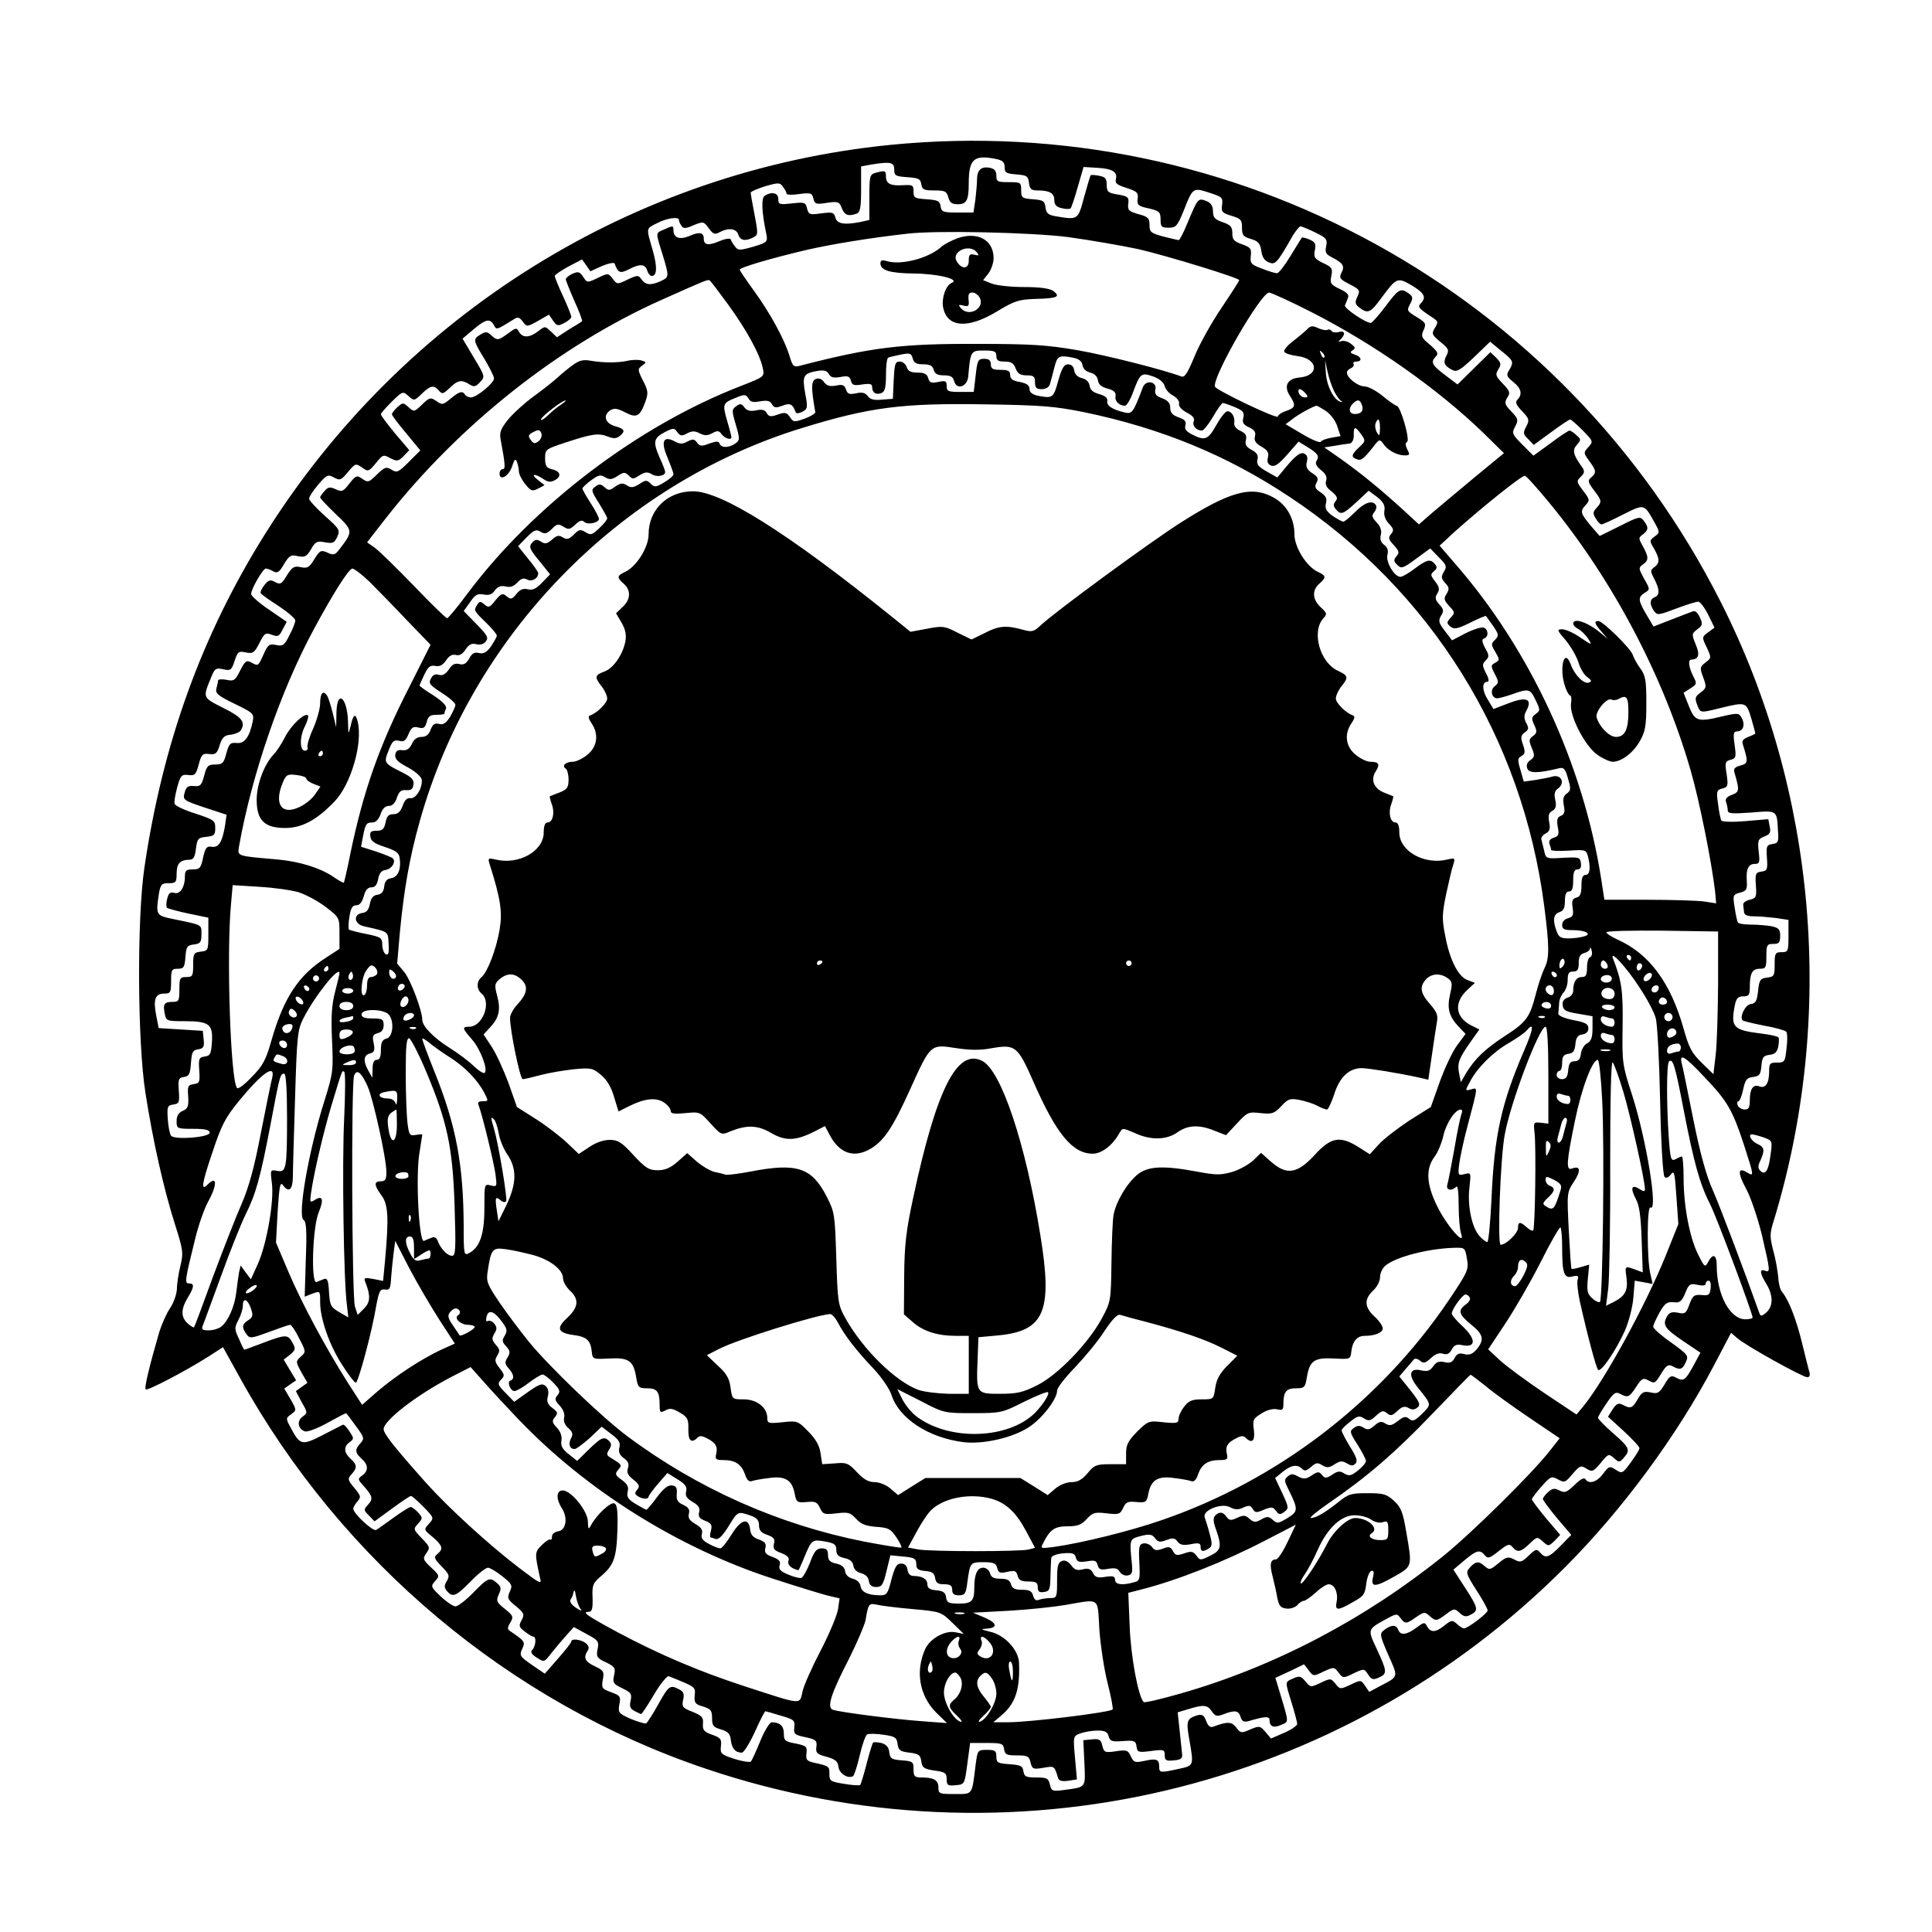 <?xml version="1.0" standalone="no"?>
<!DOCTYPE svg PUBLIC "-//W3C//DTD SVG 20010904//EN"
 "http://www.w3.org/TR/2001/REC-SVG-20010904/DTD/svg10.dtd">
<svg version="1.0" xmlns="http://www.w3.org/2000/svg"
 width="700pt" height="700pt" viewBox="0 0 700 700"
 preserveAspectRatio="xMidYMid meet">
<g transform="translate(0,700) scale(0.1,-0.1)"
fill="#000000" stroke="none">
<path d="M3225 6475 c-930 -93 -1766 -614 -2266 -1412 -228 -364 -370 -757
-436 -1208 -27 -184 -25 -632 4 -815 27 -173 65 -343 106 -473 30 -94 32 -106
21 -152 -7 -27 -13 -66 -13 -85 -1 -20 -12 -51 -25 -70 -13 -19 -31 -60 -40
-90 -35 -121 -54 -199 -48 -204 6 -6 144 66 229 120 l51 33 62 -112 c368 -665
978 -1177 1689 -1416 1095 -369 2299 -86 3114 733 208 209 404 476 537 729
l62 118 22 -19 c27 -25 237 -142 254 -142 8 0 11 7 8 18 -3 9 -15 58 -27 107
-21 85 -47 153 -72 184 -7 7 -13 31 -14 53 -2 21 -9 65 -18 96 -13 51 -13 63
1 107 226 739 156 1559 -192 2245 -569 1124 -1761 1779 -3009 1655z m384 -51
c24 -5 31 -12 31 -30 0 -20 6 -23 43 -26 38 -3 42 -6 45 -30 3 -23 8 -28 32
-28 43 0 60 -10 60 -35 0 -16 7 -25 26 -29 15 -4 29 -4 33 -1 3 3 15 38 26 78
l21 72 49 -3 c55 -3 75 -15 68 -41 -4 -15 4 -21 39 -32 37 -12 43 -17 40 -39
-3 -23 2 -27 40 -35 38 -9 43 -13 43 -40 0 -26 3 -30 29 -30 27 0 32 6 54 60
34 86 34 86 93 67 47 -15 50 -18 47 -44 -4 -25 -1 -29 34 -40 34 -10 38 -15
38 -43 0 -28 5 -33 33 -41 26 -8 33 -16 37 -43 3 -23 12 -36 28 -42 23 -9 29
-3 87 99 11 17 23 32 27 32 4 0 28 -10 53 -22 41 -20 45 -25 40 -50 -5 -23 -2
-29 24 -42 38 -20 44 -31 31 -55 -9 -18 -5 -23 30 -41 37 -19 39 -22 28 -45
-10 -21 -8 -28 8 -40 30 -23 40 -18 78 34 56 76 59 77 111 47 46 -28 54 -43
33 -65 -13 -13 -9 -18 46 -54 17 -12 17 -15 5 -35 -13 -21 -11 -25 20 -51 30
-24 32 -30 22 -49 -13 -25 -9 -37 20 -52 17 -9 28 -3 79 45 l59 57 40 -33 c45
-36 47 -40 29 -70 -11 -18 -10 -23 15 -43 29 -23 34 -45 15 -64 -9 -9 -5 -19
17 -42 26 -27 27 -32 15 -55 -12 -23 -12 -28 7 -46 l20 -21 63 46 c34 25 65
46 69 46 4 0 24 -18 46 -40 38 -39 38 -40 20 -60 -18 -20 -18 -21 3 -50 26
-35 27 -43 7 -60 -13 -11 -12 -17 10 -46 29 -38 30 -42 9 -65 -13 -14 -13 -20
-2 -38 7 -12 16 -21 21 -21 4 0 39 16 78 36 79 39 75 40 116 -33 17 -32 17
-33 -2 -47 -19 -14 -19 -16 -2 -44 21 -37 21 -52 1 -67 -15 -11 -15 -14 0 -43
20 -39 20 -58 1 -66 -18 -7 -19 -26 -2 -50 12 -16 16 -15 80 9 37 14 73 25 80
25 7 0 23 -21 36 -47 l23 -47 -23 -17 c-23 -17 -23 -18 -5 -55 17 -37 17 -38
-4 -54 -21 -16 -22 -19 -9 -54 13 -35 12 -39 -9 -55 -20 -14 -22 -21 -13 -44
12 -31 9 -31 86 -12 91 22 92 22 110 -37 8 -28 15 -53 15 -55 0 -2 -12 -8 -26
-13 -19 -8 -24 -15 -19 -28 3 -9 9 -29 12 -43 4 -22 1 -27 -22 -33 -19 -5 -25
-12 -21 -24 19 -66 19 -71 -9 -82 -19 -7 -25 -15 -21 -26 3 -9 6 -22 6 -30 0
-12 15 -13 85 -8 95 8 93 9 97 -66 3 -40 1 -45 -20 -48 -21 -3 -23 -8 -20 -50
3 -43 1 -47 -20 -50 -21 -3 -23 -8 -20 -50 3 -42 1 -46 -22 -52 -14 -3 -25
-11 -24 -18 1 -7 2 -19 3 -27 1 -10 12 -15 35 -15 18 0 54 -3 80 -6 l46 -7 0
-58 c0 -56 -1 -59 -25 -59 -23 0 -25 -4 -25 -44 0 -41 -2 -45 -27 -48 -25 -3
-29 -8 -33 -48 -4 -37 -9 -46 -27 -48 -20 -3 -41 -47 -29 -59 3 -3 37 -11 77
-19 40 -7 76 -17 81 -22 4 -4 5 -31 1 -60 -5 -49 -7 -52 -34 -52 -26 0 -29 -3
-29 -32 0 -43 -13 -63 -36 -54 -22 8 -34 -9 -34 -51 0 -26 -4 -33 -19 -33 -10
0 -21 7 -25 15 -3 8 -2 15 3 15 4 0 12 19 17 43 8 36 13 42 36 45 23 3 27 8
30 40 3 32 7 37 29 40 20 2 28 10 32 30 3 15 3 30 1 33 -2 4 -29 10 -61 14
-104 13 -113 22 -97 104 5 24 12 31 30 31 21 0 24 5 24 34 0 50 9 66 36 66 22
0 24 4 24 45 0 41 2 45 25 45 21 0 25 5 25 29 0 24 -5 29 -31 35 -17 3 -51 6
-75 6 -23 0 -45 3 -47 8 -3 4 -8 28 -12 54 -7 45 -6 47 20 54 23 6 26 11 24
43 -3 43 6 61 30 61 16 0 18 6 13 45 -4 40 -2 45 20 54 21 8 25 15 20 36 l-5
27 -82 -7 c-46 -4 -85 -3 -88 2 -3 5 -9 32 -12 60 -7 46 -5 51 15 56 21 5 22
10 16 52 -7 42 -5 47 14 52 20 5 21 10 15 54 -6 41 -4 49 9 49 22 0 30 24 17
48 -10 19 -13 20 -73 6 -87 -21 -97 -17 -119 38 l-19 48 25 16 c23 15 24 17
10 44 -16 31 -20 60 -7 60 27 1 32 18 16 55 -15 37 -15 39 6 55 19 14 20 19 9
43 -9 19 -17 26 -28 21 -9 -3 -44 -17 -78 -30 l-62 -24 -26 44 c-30 51 -31 62
-6 78 20 12 20 13 -2 51 -20 37 -21 40 -4 52 21 15 21 26 0 65 -17 30 -17 32
0 44 20 16 21 25 3 49 -13 17 -18 16 -87 -19 l-73 -36 -33 38 c-37 45 -39 51
-17 75 15 16 14 20 -10 51 -24 32 -25 35 -8 51 14 14 14 20 4 35 -32 44 -36
61 -19 80 16 18 16 20 -1 35 -10 10 -22 17 -25 17 -4 0 -35 -20 -69 -46 l-62
-45 -40 40 c-38 38 -39 42 -26 66 12 23 11 28 -14 54 -24 25 -26 31 -15 50 12
18 10 24 -16 51 -26 27 -28 33 -16 52 11 18 10 23 -8 42 l-21 20 -59 -58 -60
-59 -45 34 c-48 36 -54 47 -33 68 10 10 5 18 -22 42 -31 25 -33 31 -23 53 10
23 8 27 -23 46 -39 24 -39 24 -24 52 9 18 8 24 -7 35 -29 21 -37 16 -84 -47
-25 -33 -49 -60 -53 -60 -19 0 -98 53 -94 64 3 6 8 18 11 27 5 11 -4 20 -30
32 -33 16 -36 21 -30 48 5 26 2 31 -30 46 -31 15 -35 21 -30 46 5 23 1 30 -19
39 -14 6 -27 9 -28 7 -2 -2 -20 -32 -41 -66 -21 -35 -43 -63 -49 -63 -6 0 -31
7 -55 17 -39 14 -43 19 -40 46 3 26 -1 31 -32 42 -29 10 -35 17 -35 40 0 23
-6 30 -35 40 -29 10 -35 17 -35 40 -1 20 -7 30 -25 37 -29 11 -30 9 -65 -74
-15 -38 -31 -68 -34 -68 -3 0 -28 6 -56 13 -45 12 -50 16 -50 42 0 24 -5 30
-40 39 -35 10 -40 15 -37 38 3 23 -1 27 -37 33 -37 6 -41 10 -41 35 0 22 -5
29 -27 33 -16 3 -29 4 -31 2 -2 -1 -12 -37 -24 -79 -22 -83 -22 -83 -100 -70
-31 5 -37 11 -40 33 -3 23 -8 26 -45 29 -40 3 -43 5 -43 33 0 28 -2 29 -45 29
-41 0 -45 2 -45 24 0 17 -7 25 -24 28 -31 6 -46 -8 -46 -43 0 -14 -3 -47 -6
-73 l-7 -46 -58 0 c-52 0 -58 2 -61 23 -3 19 -10 22 -50 25 -44 3 -48 5 -48
28 0 23 -3 25 -38 23 -45 -3 -62 5 -62 32 0 21 -3 22 -37 13 -22 -6 -23 -12
-23 -89 l0 -82 -31 -7 c-60 -12 -86 -7 -92 15 -5 20 -11 21 -51 16 -42 -6 -46
-5 -52 18 -5 22 -9 23 -55 18 -45 -5 -49 -4 -49 16 0 22 -23 28 -49 12 -13 -9
-12 -55 6 -141 5 -26 2 -29 -48 -44 -50 -14 -55 -14 -66 1 -7 9 -14 20 -15 25
-2 6 -20 3 -42 -6 -40 -17 -56 -14 -56 9 0 23 -16 26 -52 10 -36 -15 -58 -7
-58 22 0 16 -2 16 -35 1 -30 -13 -30 -8 -5 -88 25 -82 25 -84 -5 -98 -36 -17
-56 -15 -70 5 -12 17 -15 17 -51 0 -37 -18 -38 -18 -54 3 -16 21 -17 21 -54 3
-38 -18 -39 -18 -53 4 -13 19 -18 20 -39 11 -13 -6 -24 -15 -24 -20 0 -4 14
-39 31 -78 18 -39 30 -72 28 -74 -2 -2 -24 -16 -48 -30 l-43 -28 -22 21 c-21
20 -21 20 -46 1 -31 -24 -56 -25 -69 -3 -9 17 -12 16 -40 -5 -36 -26 -39 -27
-62 -6 -14 13 -20 13 -38 2 -28 -17 -27 -21 14 -88 19 -32 35 -64 35 -71 0
-17 -63 -69 -84 -69 -8 0 -18 5 -21 10 -9 15 -21 12 -53 -15 -27 -22 -30 -23
-51 -8 -21 14 -24 14 -52 -13 -28 -27 -29 -27 -49 -9 -19 17 -21 17 -40 0 -11
-10 -20 -22 -20 -26 0 -4 23 -35 52 -69 l51 -62 -41 -41 c-38 -38 -44 -41 -63
-29 -19 12 -25 10 -53 -17 -29 -29 -33 -30 -53 -16 -20 14 -23 13 -47 -17 -22
-29 -27 -31 -49 -21 -21 10 -28 9 -41 -6 -9 -10 -16 -20 -16 -23 0 -4 26 -31
57 -61 63 -60 63 -62 13 -127 -16 -21 -21 -23 -44 -12 -23 10 -27 8 -47 -24
-18 -30 -25 -34 -49 -29 -24 5 -31 1 -50 -29 -19 -32 -24 -35 -43 -25 -17 10
-24 8 -39 -11 -10 -12 -16 -26 -13 -30 3 -4 32 -25 65 -46 33 -22 60 -45 60
-52 0 -7 -9 -31 -21 -53 -18 -37 -24 -41 -48 -36 -25 5 -30 2 -46 -34 -20 -44
-19 -43 -45 -29 -17 9 -22 5 -40 -30 -18 -36 -23 -39 -50 -33 -17 3 -30 2 -30
-3 0 -5 -3 -18 -6 -29 -4 -17 6 -26 66 -55 68 -33 71 -36 66 -63 -12 -58 -30
-82 -58 -79 -24 2 -28 -2 -38 -38 -9 -35 -14 -40 -40 -40 -26 0 -31 -5 -40
-40 -10 -36 -14 -40 -37 -38 -21 2 -28 -2 -34 -24 -7 -26 -5 -28 73 -54 l79
-26 -6 -42 c-10 -58 -23 -78 -48 -74 -18 3 -23 -4 -31 -39 -8 -38 -12 -43 -37
-43 -24 0 -29 -4 -29 -26 0 -39 -18 -66 -39 -59 -14 4 -20 -1 -25 -21 -4 -14
-4 -29 -1 -33 4 -3 39 -13 78 -21 l72 -15 0 -60 c0 -58 -1 -60 -27 -63 -26 -3
-28 -7 -28 -48 0 -40 -2 -44 -25 -44 -23 0 -25 -4 -25 -45 0 -41 -2 -45 -24
-45 -31 0 -36 -8 -29 -43 5 -26 7 -27 72 -27 89 0 103 -11 99 -75 -3 -44 -6
-50 -26 -53 -21 -3 -23 -8 -20 -50 3 -43 1 -47 -20 -50 -21 -3 -23 -8 -20 -45
2 -35 -1 -44 -20 -52 -15 -7 -22 -18 -22 -37 0 -27 1 -28 60 -28 45 0 60 -4
60 -14 0 -17 -127 -27 -140 -11 -5 6 -10 33 -12 60 -3 46 -1 50 20 53 21 3 23
8 20 50 -3 42 -1 47 19 50 19 3 22 11 25 50 3 40 6 47 26 50 19 3 23 9 20 35
l-3 32 -80 5 -80 5 -9 46 c-11 58 -4 79 29 79 23 0 25 4 25 45 0 41 2 45 24
45 22 0 25 5 28 43 3 38 6 42 31 45 23 3 27 8 27 37 0 36 5 33 -102 55 -63 13
-64 14 -52 93 6 33 10 37 35 37 26 0 29 3 29 34 0 37 12 50 45 51 16 0 21 8
25 40 5 37 8 40 38 43 28 3 32 7 32 32 0 27 -5 30 -71 52 -39 12 -73 28 -76
35 -3 6 2 33 9 60 12 43 16 48 40 45 24 -3 28 1 38 38 10 37 14 41 38 38 23
-3 29 2 38 32 9 28 17 36 40 38 16 2 32 9 36 15 19 30 6 48 -63 82 -76 39 -75
35 -43 113 12 30 17 33 43 27 27 -6 30 -3 41 30 11 34 15 37 41 31 26 -5 31
-1 49 34 18 36 22 39 45 30 22 -8 27 -6 39 19 l15 28 -64 44 c-36 24 -65 50
-65 57 0 18 43 92 53 92 5 0 17 -4 27 -10 15 -8 22 -4 39 26 19 31 25 35 50
29 25 -5 32 -2 48 25 16 28 22 31 51 25 28 -5 34 -2 44 20 11 24 8 29 -45 76
-31 28 -57 56 -57 62 0 7 15 30 33 51 31 36 35 38 57 26 22 -12 26 -10 51 20
26 31 28 32 51 16 22 -16 24 -15 50 16 25 31 27 32 52 18 24 -12 29 -12 48 7
l21 22 -52 61 c-28 34 -51 65 -51 69 0 4 18 24 40 46 39 38 40 38 60 20 20
-18 21 -18 48 8 32 31 44 33 62 12 12 -14 16 -13 40 10 29 28 42 30 70 13 17
-11 23 -10 39 7 19 20 19 21 -22 89 l-41 69 39 33 c45 38 60 41 74 17 10 -19
8 -20 71 19 16 11 22 9 34 -7 15 -20 15 -20 55 2 l40 23 15 -22 c14 -20 18
-20 41 -8 14 7 25 17 25 22 0 5 -13 38 -30 75 -17 36 -30 69 -30 73 0 4 22 19
49 34 l50 26 15 -21 15 -22 42 19 c24 10 44 14 46 9 12 -34 20 -37 51 -21 41
21 59 20 67 -4 3 -11 11 -20 16 -20 20 0 21 33 4 93 -24 83 -25 78 15 98 36
19 80 25 80 12 0 -5 4 -14 9 -21 7 -11 15 -11 44 2 35 14 37 14 55 -11 16 -22
22 -24 40 -14 32 17 60 13 67 -9 7 -22 26 -25 55 -10 17 9 17 14 4 82 -8 40
-14 76 -14 80 0 4 24 14 52 23 49 14 54 14 65 -2 7 -9 13 -20 13 -25 0 -4 21
-5 46 -1 41 5 46 4 51 -16 5 -21 10 -22 49 -16 41 6 45 4 54 -19 10 -26 24
-31 54 -20 13 5 16 23 16 89 l0 82 38 7 c69 11 82 8 82 -18 0 -23 5 -25 48
-28 40 -3 47 -6 50 -25 3 -20 9 -23 48 -23 38 0 44 -3 50 -25 5 -19 13 -25 34
-25 32 0 40 14 40 75 0 89 18 105 99 89z m261 -283 c80 -11 195 -31 256 -44
107 -25 364 -104 364 -112 0 -3 -29 -48 -64 -100 -36 -53 -80 -132 -98 -176
-25 -61 -36 -78 -48 -73 -60 23 -267 76 -375 95 -110 19 -167 23 -365 23 -272
1 -382 -12 -641 -79 -23 -6 -27 -3 -38 34 -18 60 -70 156 -129 237 -29 40 -52
74 -52 77 0 8 124 44 249 73 89 20 223 42 356 57 103 13 452 5 585 -12z
m-1230 -247 c66 -91 114 -179 124 -229 6 -30 6 -30 -81 -64 -371 -144 -748
-430 -988 -750 -37 -50 -71 -91 -75 -91 -4 0 -59 53 -121 118 -63 65 -126 127
-142 138 l-27 19 70 90 c265 337 626 623 998 789 159 71 166 74 173 70 4 -2
34 -42 69 -90z m2108 -23 c232 -118 462 -280 629 -442 l72 -71 -107 -88 c-59
-49 -128 -107 -154 -129 l-47 -41 -63 58 c-77 70 -144 125 -221 180 l-59 41
39 6 c21 4 45 7 53 8 9 2 15 13 15 30 -1 33 5 34 27 3 16 -23 16 -24 -7 -46
-29 -27 -31 -36 -9 -44 16 -6 25 1 61 47 20 26 22 27 35 9 16 -24 50 -42 78
-42 18 0 19 3 9 21 -7 15 -8 24 -1 28 12 7 -24 131 -38 131 -4 0 -27 16 -50
35 -23 19 -53 35 -66 35 -24 0 -64 31 -64 50 0 6 7 13 15 16 8 4 12 10 9 15
-3 5 2 9 10 9 23 0 19 18 -5 25 -17 6 -19 9 -8 16 11 7 10 11 -6 23 -11 9 -27
13 -35 10 -12 -4 -13 -3 -2 7 18 19 15 32 -8 26 -11 -3 -23 -1 -26 4 -3 5 -9
7 -14 4 -5 -3 -20 0 -34 6 -20 10 -28 9 -41 -5 -9 -9 -32 -28 -51 -43 -19 -14
-33 -31 -31 -37 2 -6 23 -13 47 -16 77 -9 82 -72 7 -78 -43 -4 -57 -31 -33
-67 22 -34 20 -42 -14 -54 -16 -5 -30 -15 -30 -20 0 -12 -223 95 -228 108 -11
33 166 340 196 341 7 0 75 -31 150 -69z m-1138 -161 c0 -16 7 -20 30 -20 23 0
33 -6 40 -25 7 -19 17 -25 40 -25 25 0 30 -4 30 -25 0 -20 5 -25 24 -25 15 0
27 7 30 18 3 9 10 36 16 60 11 43 16 46 68 36 21 -4 32 -13 34 -27 2 -13 13
-23 28 -27 16 -4 26 -14 28 -28 2 -15 13 -24 35 -30 23 -6 31 -14 29 -27 -4
-18 13 -35 34 -35 6 0 19 21 29 48 26 70 30 73 73 58 23 -8 38 -21 42 -35 3
-12 16 -27 30 -34 14 -8 24 -20 22 -30 -2 -10 10 -22 28 -32 22 -11 30 -21 25
-32 -6 -16 10 -33 30 -33 6 0 24 23 40 50 16 28 32 50 36 50 4 0 23 -7 43 -15
30 -13 35 -19 31 -38 -5 -18 0 -26 20 -35 20 -9 26 -18 22 -33 -4 -15 2 -25
23 -37 23 -13 28 -22 24 -39 -4 -16 -1 -25 12 -30 13 -5 28 6 58 40 l41 47 31
-19 c39 -24 45 -33 34 -51 -6 -9 0 -20 16 -33 17 -13 23 -25 19 -38 -5 -14 1
-26 20 -40 20 -17 23 -24 14 -35 -9 -11 -8 -18 1 -29 18 -22 26 -19 75 26 l44
41 31 -23 c22 -18 29 -30 26 -49 -3 -16 3 -33 16 -47 18 -19 19 -25 8 -38 -11
-13 -9 -20 10 -40 19 -21 21 -27 10 -40 -11 -13 -11 -19 3 -32 14 -14 20 -13
67 22 l52 38 31 -32 c28 -28 30 -33 19 -52 -11 -18 -11 -24 4 -41 15 -16 16
-22 5 -40 -11 -17 -9 -23 10 -44 21 -22 21 -25 5 -42 -15 -17 -15 -20 -1 -32
14 -11 25 -9 72 14 30 15 56 26 57 24 2 -2 13 -18 26 -36 21 -31 21 -35 7 -50
-15 -14 -15 -18 1 -44 16 -28 16 -30 0 -39 -17 -9 -17 -12 -2 -41 15 -29 15
-32 0 -44 -18 -13 -12 -44 9 -44 7 0 32 7 55 15 59 21 64 20 84 -22 17 -35 17
-38 0 -50 -15 -11 -16 -16 -5 -40 11 -23 10 -29 -5 -40 -15 -11 -15 -16 -4
-43 11 -27 11 -32 -5 -44 -12 -8 -16 -19 -11 -31 6 -17 39 -17 113 1 18 5 24
0 34 -36 11 -37 11 -44 -4 -55 -13 -9 -15 -20 -11 -43 5 -24 2 -33 -11 -38
-13 -5 -15 -14 -11 -40 6 -27 3 -34 -14 -39 -14 -4 -19 -12 -16 -22 3 -8 6
-18 6 -22 0 -4 29 -5 64 -3 59 4 63 3 69 -19 11 -41 8 -69 -8 -69 -11 0 -15
-11 -15 -39 0 -29 -5 -40 -18 -43 -15 -4 -18 -12 -14 -37 4 -27 1 -33 -17 -38
-12 -3 -21 -13 -21 -24 0 -15 7 -19 38 -19 48 0 73 -15 40 -23 -12 -4 -38 -7
-56 -7 -26 0 -35 5 -42 26 -15 39 -12 62 10 69 15 5 20 15 20 41 0 24 5 34 15
34 11 0 15 11 15 40 0 30 4 40 16 40 10 0 14 7 12 23 -3 21 -7 22 -65 19 -61
-4 -62 -3 -68 25 -4 15 -8 34 -10 40 -3 7 4 17 15 23 15 8 18 17 13 41 -4 24
-2 34 11 41 13 7 16 17 11 40 -5 22 -2 33 11 42 25 19 11 50 -19 43 -12 -4
-41 -9 -64 -13 l-42 -6 -12 42 c-11 37 -11 43 4 51 13 8 14 15 5 41 -9 26 -8
33 6 44 15 10 16 16 6 34 -9 18 -9 28 1 46 22 42 -1 51 -65 26 l-55 -21 -21
35 c-21 34 -21 64 0 64 6 0 4 13 -6 31 -14 28 -14 33 -1 46 13 13 13 19 -2 45
-12 23 -13 32 -3 35 16 6 15 32 -2 39 -8 3 -37 -6 -65 -20 l-50 -26 -26 34
c-23 30 -24 37 -14 55 11 17 10 23 -6 41 -15 17 -17 25 -7 40 9 15 7 23 -8 43
-17 22 -18 26 -5 37 12 10 13 16 4 26 -16 20 -29 17 -73 -16 -22 -17 -45 -30
-52 -30 -22 0 -54 54 -47 80 4 16 0 27 -12 36 -12 9 -16 20 -12 36 4 15 -1 30
-15 45 -17 18 -19 25 -9 37 7 8 10 20 6 26 -12 19 -41 10 -75 -25 -19 -19 -38
-35 -43 -35 -5 0 -22 10 -39 21 -23 17 -28 27 -24 45 5 18 0 27 -19 40 -20 13
-23 20 -15 35 8 15 5 22 -16 35 -19 13 -24 23 -19 41 4 17 1 25 -11 30 -12 5
-28 -7 -57 -40 l-39 -47 -39 22 c-30 17 -37 26 -33 43 4 15 -2 25 -21 35 -19
10 -25 19 -21 35 4 17 -1 25 -20 34 -15 7 -24 18 -22 29 3 21 -9 42 -25 42 -7
0 -25 -23 -40 -50 -30 -54 -42 -58 -88 -34 -22 11 -28 20 -24 33 4 14 -2 21
-25 29 -22 8 -30 17 -30 34 0 17 -8 27 -29 35 -23 8 -28 16 -25 31 8 29 -34
38 -45 9 -36 -94 -39 -98 -68 -91 -44 11 -64 24 -61 41 2 11 -8 19 -29 25 -22
6 -33 15 -35 30 -2 14 -12 24 -28 28 -16 4 -26 14 -28 28 -2 14 -10 22 -22 22
-15 0 -23 -14 -36 -60 -17 -62 -20 -64 -73 -54 -21 5 -31 12 -31 25 0 13 -10
20 -35 25 -25 4 -35 11 -35 25 0 15 -7 19 -35 19 -28 0 -35 4 -35 20 0 14 -7
20 -24 20 -22 0 -25 -5 -31 -60 l-7 -60 -49 0 c-43 0 -49 2 -49 21 0 19 -4 21
-31 15 -25 -5 -32 -2 -36 14 -4 15 -14 20 -38 20 -25 0 -35 5 -40 20 -3 11
-15 20 -25 20 -17 0 -19 -9 -22 -67 l-3 -68 -40 -3 c-28 -3 -43 1 -51 13 -9
12 -21 15 -42 10 -25 -5 -31 -3 -37 14 -5 16 -12 19 -36 14 -22 -4 -33 -1 -43
12 -8 12 -19 16 -30 12 -17 -7 -18 -30 -2 -121 0 -4 -17 -15 -39 -23 -37 -13
-41 -13 -53 6 -12 17 -18 18 -44 9 -25 -9 -32 -8 -40 5 -6 12 -17 15 -39 10
-21 -4 -33 -1 -42 11 -10 14 -15 15 -30 4 -16 -12 -16 -16 -1 -67 15 -52 15
-56 -2 -68 -23 -16 -51 -17 -57 0 -3 9 -11 9 -37 0 -28 -11 -35 -10 -45 4 -10
13 -15 13 -35 3 -18 -10 -27 -9 -46 1 -41 22 -51 -1 -25 -60 11 -27 21 -54 21
-59 0 -6 -15 -19 -34 -30 -30 -18 -35 -18 -49 -4 -14 14 -18 13 -41 -2 -21
-13 -30 -14 -44 -5 -15 10 -24 9 -43 -4 -20 -15 -25 -15 -39 -2 -13 12 -20 12
-33 2 -16 -11 -15 -16 13 -60 16 -26 30 -51 30 -55 0 -5 -13 -21 -29 -36 -25
-24 -31 -26 -50 -14 -18 11 -24 10 -42 -9 -18 -17 -25 -19 -40 -10 -14 9 -22
7 -39 -8 -17 -15 -25 -17 -39 -8 -14 9 -21 9 -30 0 -17 -17 -14 -25 26 -73
l36 -45 -29 -30 c-21 -22 -35 -29 -52 -24 -17 4 -28 -1 -41 -17 -16 -20 -21
-21 -36 -8 -14 12 -19 10 -40 -15 -20 -26 -25 -28 -40 -15 -14 12 -18 12 -26
-1 -13 -21 -13 -21 31 -64 22 -21 40 -43 40 -48 0 -5 -10 -22 -21 -39 -16 -22
-27 -28 -44 -24 -16 4 -25 -1 -35 -20 -11 -19 -20 -24 -36 -20 -16 4 -26 -1
-38 -20 -12 -17 -23 -23 -36 -19 -13 4 -22 0 -29 -14 -9 -17 -4 -23 39 -51 28
-18 50 -37 50 -44 0 -6 -9 -25 -19 -43 -15 -23 -25 -30 -40 -26 -16 4 -23 -1
-31 -21 -6 -18 -17 -26 -33 -26 -16 0 -28 -9 -35 -26 -9 -18 -19 -24 -35 -22
-16 2 -23 -3 -25 -17 -2 -15 9 -26 45 -45 29 -16 49 -34 51 -45 3 -30 -21 -70
-41 -67 -12 2 -21 -7 -28 -27 -8 -22 -17 -31 -34 -31 -17 0 -24 -7 -28 -30 -5
-24 -12 -30 -32 -30 -21 0 -26 -4 -23 -22 2 -16 16 -25 53 -37 39 -13 51 -21
53 -40 6 -40 -6 -69 -31 -73 -15 -2 -23 -11 -25 -30 -2 -19 -10 -28 -25 -30
-15 -2 -23 -12 -27 -33 -4 -21 -11 -31 -28 -33 -33 -5 -29 -40 6 -48 92 -21
87 -17 90 -63 2 -31 0 -42 -9 -39 -7 2 -13 17 -14 33 0 27 -4 30 -58 41 -32 6
-60 14 -63 16 -2 3 -2 24 2 47 5 31 11 41 25 41 12 0 21 11 27 33 6 22 14 32
28 32 13 0 20 9 24 30 4 21 12 31 27 33 22 3 39 30 26 42 -4 4 -32 15 -61 25
l-54 17 7 37 c9 46 12 51 35 51 11 0 22 11 29 30 6 20 17 30 30 30 12 0 23 10
29 30 8 23 16 29 34 27 17 -1 24 4 26 20 3 17 -6 27 -40 44 -68 34 -68 35 -50
80 13 34 19 39 38 35 17 -5 24 0 34 24 10 24 17 29 36 24 19 -5 24 -1 30 20 5
20 12 26 35 26 16 0 29 2 29 4 0 2 2 11 6 19 3 9 -12 25 -45 47 -28 17 -51 34
-51 36 0 2 8 20 17 39 14 29 22 36 40 32 16 -3 27 3 39 20 11 17 22 23 35 20
13 -4 25 3 36 20 12 18 22 23 38 19 14 -4 28 0 35 10 11 13 6 22 -33 62 l-47
48 23 32 c18 27 27 32 49 28 20 -4 31 0 41 15 11 14 21 18 39 14 17 -4 29 0
42 14 14 15 23 18 36 11 17 -9 40 4 40 23 0 5 -17 29 -37 53 l-36 45 31 32
c27 27 35 30 51 20 15 -9 22 -7 40 10 18 19 24 20 42 9 18 -12 24 -11 43 7 16
15 25 18 33 10 12 -12 53 -3 53 11 0 5 -13 31 -30 57 -17 26 -30 50 -30 53 0
3 14 17 32 30 26 19 34 21 50 11 16 -10 25 -9 45 4 23 15 27 15 41 2 13 -14
17 -14 39 1 20 12 29 13 44 4 18 -12 49 -7 49 8 0 4 -9 29 -21 54 -24 56 -21
69 21 91 30 15 33 15 44 -1 11 -14 16 -15 36 -4 18 9 27 9 45 0 18 -9 27 -9
45 0 20 11 25 10 35 -4 12 -15 35 -22 35 -10 0 3 -7 31 -16 61 -17 60 -16 63
35 83 29 12 34 11 43 -4 7 -13 17 -15 43 -10 25 4 35 2 42 -11 8 -13 14 -14
38 -5 28 11 37 6 48 -24 2 -5 12 -4 24 2 19 10 20 16 11 63 -12 66 -8 75 38
84 29 5 39 3 47 -10 7 -13 17 -15 42 -11 27 5 33 3 38 -13 4 -17 11 -19 41
-14 29 4 36 2 36 -10 0 -20 14 -29 34 -21 12 5 16 20 16 64 0 33 3 61 8 64 4
2 24 7 45 11 34 7 39 5 44 -14 4 -16 13 -21 38 -21 24 0 34 -5 38 -20 4 -15
14 -20 37 -20 24 0 33 -5 37 -21 9 -33 47 -21 51 16 8 93 9 95 57 95 38 0 45
-3 45 -20z m1188 -5 c-3 -3 -9 2 -12 12 -6 14 -5 15 5 6 7 -7 10 -15 7 -18z
m36 -123 c9 -17 20 -33 26 -35 6 -3 5 -4 -2 -3 -24 5 -50 55 -54 102 l-3 49 9
-42 c5 -23 16 -55 24 -71z m-104 -7 c10 -12 10 -15 -3 -15 -8 0 -17 7 -21 15
-3 8 -2 15 3 15 5 0 14 -7 21 -15z m204 -41 c8 -21 -1 -34 -25 -34 -21 0 -25
20 -7 38 16 16 25 15 32 -4z m-1008 -27 c280 -58 519 -156 746 -307 513 -340
844 -871 923 -1483 19 -146 19 -190 1 -225 -8 -16 -22 -57 -31 -92 -22 -86
-34 -103 -113 -154 -72 -47 -108 -82 -140 -134 l-19 -33 -6 30 c-8 38 -2 54
39 113 l34 48 -30 15 c-58 30 -63 83 -13 129 l27 25 -27 10 c-34 13 -65 74
-81 162 -12 60 -11 78 4 151 10 46 21 94 26 107 7 22 5 23 -21 17 -84 -21
-175 30 -175 98 0 24 -5 36 -14 36 -19 0 -27 36 -15 67 5 14 8 27 7 28 -2 1
-17 7 -35 14 -36 15 -48 47 -28 77 16 25 11 34 -21 34 -12 0 -36 12 -53 26
-36 30 -41 75 -14 114 11 16 13 25 5 28 -25 8 -62 45 -62 61 0 10 9 30 20 44
27 33 25 39 -13 57 -65 30 -96 142 -52 190 14 15 13 19 -10 40 -30 28 -32 61
-5 85 26 23 25 29 -5 43 -41 19 -85 89 -85 136 0 57 -28 107 -75 133 -80 45
-159 23 -341 -93 -112 -72 -451 -320 -505 -371 -24 -22 -30 -24 -65 -14 -58
16 -86 14 -137 -13 l-47 -23 -51 25 c-47 24 -54 25 -110 14 l-60 -11 -72 58
c-374 301 -613 451 -716 451 -93 0 -161 -67 -161 -156 0 -47 -44 -117 -85
-136 -30 -14 -31 -20 -5 -43 27 -24 25 -57 -4 -84 l-24 -23 20 -34 c14 -24 18
-44 14 -67 -9 -48 -43 -98 -76 -110 -35 -13 -37 -20 -10 -54 11 -14 20 -34 20
-44 0 -16 -37 -53 -62 -61 -8 -3 -6 -12 5 -28 27 -39 22 -84 -14 -114 -17 -14
-41 -26 -54 -26 -26 0 -41 -15 -25 -25 5 -3 10 -21 10 -39 0 -29 -5 -36 -32
-47 -18 -7 -34 -13 -36 -14 -1 -1 2 -14 7 -28 12 -31 4 -67 -15 -67 -9 0 -14
-12 -14 -36 0 -68 -91 -119 -175 -98 -26 6 -28 5 -21 -17 40 -126 47 -173 36
-238 -12 -71 -44 -154 -66 -172 -18 -15 -18 -43 1 -59 37 -31 4 -120 -45 -120
-27 0 -25 -6 10 -46 30 -34 59 -109 46 -121 -3 -4 -21 7 -39 24 -17 17 -57 47
-89 67 -57 36 -98 78 -98 101 0 33 -43 147 -66 174 l-25 30 10 115 c15 155 35
270 72 401 188 672 721 1220 1384 1424 247 76 363 91 665 86 203 -3 252 -7
356 -28z m878 4 c16 -11 35 -35 41 -55 l12 -36 -33 -6 c-19 -3 -37 -10 -39
-15 -3 -4 -33 8 -66 28 l-61 36 24 18 c22 18 78 48 88 49 3 0 18 -9 34 -19z
m196 -63 c-1 -28 -2 -30 -11 -15 -6 10 -8 25 -5 33 9 24 16 16 16 -18z m613
-269 c229 -278 414 -628 513 -972 32 -111 75 -327 88 -436 l4 -44 -45 7 c-25
3 -117 6 -203 6 l-157 0 -12 78 c-65 413 -257 829 -530 1141 l-55 64 54 50
c102 91 245 206 255 203 6 -1 45 -45 88 -97z m-4275 -286 c27 -27 88 -89 135
-139 l87 -90 -78 -155 c-108 -211 -165 -374 -212 -599 -11 -57 -23 -106 -24
-108 -2 -2 -21 9 -41 23 -47 31 -121 54 -200 61 -148 13 -145 11 -139 47 46
260 151 565 271 787 70 130 127 220 140 220 6 0 34 -21 61 -47z m-255 -1126
c26 -9 70 -32 97 -53 50 -38 50 -39 50 -95 l0 -57 -49 -32 c-99 -63 -153 -145
-197 -298 -21 -74 -32 -94 -72 -134 -25 -27 -49 -45 -53 -40 -24 25 -39 488
-22 666 l6 69 96 -6 c53 -3 117 -12 144 -20z m5142 -332 c-1 -104 -4 -221 -9
-259 l-8 -68 -43 42 c-36 35 -46 55 -65 123 -47 167 -125 272 -240 323 -22 10
-40 22 -40 26 0 5 91 7 203 6 l202 -3 0 -190z m-464 97 c-6 -2 -11 -19 -11
-38 0 -27 -4 -34 -19 -34 -20 0 -31 -18 -31 -50 0 -10 -9 -22 -21 -25 -14 -5
-19 -14 -17 -28 2 -18 13 -23 56 -30 l52 -9 0 -43 c0 -34 -5 -47 -19 -55 -11
-5 -21 -22 -23 -37 -2 -20 -9 -28 -23 -28 -15 0 -21 -8 -23 -32 -2 -25 -8 -33
-23 -33 -10 0 -19 7 -19 15 0 8 5 15 10 15 6 0 10 13 10 29 0 23 5 30 23 33
17 2 23 11 25 35 2 24 9 33 25 35 14 2 22 10 22 22 0 16 -11 22 -55 30 -33 7
-55 16 -54 24 1 6 2 23 3 36 0 14 8 31 16 40 8 8 15 28 15 45 0 24 4 31 20 31
16 0 20 7 20 31 0 22 5 32 20 36 11 3 21 10 21 17 1 6 4 2 6 -9 3 -10 0 -21
-6 -23z m180 -111 c27 -40 53 -90 58 -110 6 -20 13 -155 16 -301 3 -146 10
-269 16 -274 5 -6 14 -3 23 9 12 16 14 6 20 -81 l7 -99 -46 -115 c-72 -178
-220 -449 -298 -545 l-25 -30 -117 78 c-64 43 -136 96 -160 118 l-43 40 61 92
c34 51 92 151 129 224 36 72 69 129 72 126 3 -4 6 -36 6 -72 0 -95 7 -114 37
-106 20 5 24 3 19 -12 -3 -10 1 -45 8 -78 28 -125 59 -240 66 -248 10 -11 64
68 97 141 14 32 28 84 31 120 l5 62 33 -6 32 -6 -9 39 c-12 54 -12 246 1 238
28 -17 -14 243 -66 406 -36 110 -37 119 -35 249 2 128 -3 166 -34 245 -16 39
46 -26 96 -104z m-31 109 c0 -5 -2 -10 -4 -10 -3 0 -8 5 -11 10 -3 6 -1 10 4
10 6 0 11 -4 11 -10z m-249 -33 c-8 -8 -11 -7 -11 4 0 20 13 34 18 19 3 -7 -1
-17 -7 -23z m-2681 19 c0 -3 -4 -8 -10 -11 -5 -3 -10 -1 -10 4 0 6 5 11 10 11
6 0 10 -2 10 -4z m1120 -6 c0 -5 -4 -10 -10 -10 -5 0 -10 5 -10 10 0 6 5 10
10 10 6 0 10 -4 10 -10z m1724 -5 c3 -9 0 -15 -9 -15 -8 0 -15 7 -15 15 0 8 4
15 9 15 5 0 11 -7 15 -15z m-4458 -34 c-4 -6 -14 -11 -22 -11 -9 0 -14 -10
-14 -29 0 -17 -4 -33 -10 -36 -17 -11 -11 65 8 90 14 20 19 21 31 10 7 -7 10
-18 7 -24z m4584 30 c0 -6 -4 -13 -10 -16 -5 -3 -10 1 -10 9 0 9 5 16 10 16 6
0 10 -4 10 -9z m-4760 -11 c0 -5 -5 -10 -11 -10 -5 0 -7 5 -4 10 3 6 8 10 11
10 2 0 4 -4 4 -10z m244 -31 c-8 -13 -24 -1 -24 18 0 13 3 13 15 3 8 -7 12
-16 9 -21z m-204 15 c0 -3 -7 -34 -16 -68 -12 -46 -15 -88 -11 -175 5 -109 4
-119 -28 -221 -57 -181 -98 -416 -75 -430 10 -6 12 -41 8 -143 l-4 -135 23 9
c34 13 33 13 33 -30 0 -60 35 -159 81 -228 22 -35 44 -63 48 -63 9 0 59 186
74 278 10 54 14 62 32 60 17 -3 20 3 22 42 2 25 6 65 9 89 l6 45 52 -101 c29
-55 78 -138 108 -185 l56 -86 -51 -23 c-72 -34 -162 -93 -229 -150 l-56 -49
-51 79 c-77 121 -166 285 -216 403 l-45 106 6 113 c6 91 9 109 19 95 21 -28
35 -18 36 27 0 23 4 152 8 287 7 229 9 248 30 290 43 84 131 193 131 164z m46
-21 c-10 -10 -19 5 -10 18 6 11 8 11 12 0 2 -7 1 -15 -2 -18z m4365 14 c-1
-12 -15 -9 -19 4 -3 6 1 10 8 8 6 -3 11 -8 11 -12z m338 -13 c-6 -7 -15 -11
-21 -8 -5 3 -4 12 3 20 6 7 15 11 21 8 5 -3 4 -12 -3 -20z m-4825 -5 c-3 -5
-10 -7 -15 -3 -5 3 -7 10 -3 15 3 5 10 7 15 3 5 -3 7 -10 3 -15z m737 0 c24
-24 19 -51 -18 -90 -13 -14 -24 -35 -25 -45 -1 -43 36 -224 46 -224 6 0 35 7
65 15 30 8 84 17 121 21 62 6 68 4 98 -21 21 -18 37 -44 47 -80 l16 -52 36 18
c57 29 99 34 128 15 14 -9 25 -23 25 -31 0 -10 12 -12 53 -8 52 5 53 5 91 -37
38 -42 40 -43 70 -30 61 25 101 24 150 -5 52 -30 89 -29 158 6 l37 19 16 -30
c36 -70 90 -88 151 -51 48 29 80 78 141 213 74 164 74 165 164 151 51 -8 89
-9 131 -1 87 15 95 9 153 -123 82 -187 141 -259 214 -259 33 0 72 30 97 75 11
19 11 19 55 0 58 -27 116 -26 156 3 37 26 78 28 134 5 l41 -16 40 43 c38 41
41 42 86 37 41 -4 49 -2 74 25 25 27 32 29 65 23 21 -4 50 -13 65 -21 15 -8
31 -14 36 -14 4 0 16 25 26 55 19 62 54 95 100 95 28 -1 130 -17 211 -35 l30
-7 13 89 c7 48 15 102 18 119 5 25 0 38 -25 66 -35 40 -39 63 -14 90 19 21 52
23 78 4 17 -12 18 -19 9 -58 -12 -52 -4 -81 32 -119 l24 -25 -31 -42 c-17 -23
-45 -83 -63 -133 l-32 -90 -78 -49 c-42 -28 -92 -66 -110 -86 l-33 -36 -41 26
c-67 42 -100 36 -159 -29 -63 -68 -101 -74 -158 -24 l-36 32 -28 -27 c-16 -15
-50 -34 -76 -42 -43 -12 -58 -12 -128 1 -122 23 -179 20 -216 -11 -39 -32 -77
-98 -86 -144 -4 -20 -7 -99 -8 -175 -2 -138 -2 -141 -35 -202 -50 -92 -160
-205 -234 -242 -52 -26 -73 -31 -134 -31 -87 0 -87 0 -82 125 l3 80 65 6 c175
15 205 85 159 366 -53 329 -141 593 -210 629 -91 47 -166 -102 -250 -494 -26
-121 -32 -171 -33 -285 l-1 -139 32 -28 c37 -33 89 -50 156 -50 l47 0 0 -105
0 -105 -72 0 c-40 1 -90 7 -110 14 -83 30 -202 147 -265 260 -27 49 -28 58
-33 217 -5 160 -6 167 -35 224 -54 105 -108 123 -277 90 -43 -8 -83 -13 -90
-11 -7 3 -25 7 -40 10 -15 4 -43 20 -63 37 l-35 31 -35 -31 c-26 -23 -46 -31
-72 -31 -32 0 -44 8 -88 55 -43 47 -56 55 -86 55 -22 0 -51 -10 -74 -26 l-38
-25 -41 39 c-23 22 -73 61 -112 86 l-71 45 -31 88 c-18 48 -45 107 -61 131
l-29 44 24 26 c32 34 39 64 25 115 -10 38 -9 44 10 60 28 23 54 22 80 -4z
m3949 5 c0 -8 -9 -14 -20 -14 -11 0 -20 6 -20 13 0 7 9 13 20 14 11 1 20 -4
20 -13z m-4379 -37 c-13 -13 -26 -3 -16 12 3 6 11 8 17 5 6 -4 6 -10 -1 -17z
m-340 0 c-1 -12 -15 -9 -19 4 -3 6 1 10 8 8 6 -3 11 -8 11 -12z m4509 -7 c0
-13 -5 -18 -15 -14 -8 4 -15 12 -15 20 0 8 7 14 15 14 8 0 15 -9 15 -20z m380
12 c0 -13 -12 -22 -22 -16 -10 6 -1 24 13 24 5 0 9 -4 9 -8z m-4730 -12 c0 -5
-9 -10 -20 -10 -11 0 -20 5 -20 10 0 6 9 10 20 10 11 0 20 -4 20 -10z m4570
-10 c0 -13 -7 -20 -19 -20 -22 0 -35 15 -26 30 12 19 45 11 45 -10z m-4752
-29 c3 -8 -1 -12 -9 -9 -7 2 -15 10 -17 17 -3 8 1 12 9 9 7 -2 15 -10 17 -17z
m382 5 c0 -16 -18 -31 -27 -22 -8 8 5 36 17 36 5 0 10 -6 10 -14z m4560 -7 c0
-5 -7 -9 -15 -9 -15 0 -20 12 -9 23 8 8 24 -1 24 -14z m-4760 -14 c0 -9 -9
-15 -25 -15 -16 0 -25 6 -25 15 0 9 9 15 25 15 16 0 25 -6 25 -15z m4340 1 c0
-9 -7 -12 -20 -9 -11 3 -17 9 -14 14 8 14 34 10 34 -5z m230 -6 c0 -5 -9 -10
-19 -10 -11 0 -23 5 -26 10 -4 6 5 10 19 10 14 0 26 -4 26 -10z m-4775 -31
c-9 -14 -34 2 -28 17 4 11 9 12 19 3 8 -6 11 -15 9 -20z m326 11 c28 -15 27
-86 -1 -93 -15 -4 -20 -14 -20 -41 0 -25 -4 -36 -15 -36 -10 0 -15 -10 -15
-32 l-1 -33 -14 25 c-20 35 -18 57 5 63 16 4 19 11 14 37 -6 26 -3 32 15 37
14 3 21 13 21 29 0 21 -5 24 -40 24 -29 0 -40 4 -40 15 0 18 60 21 91 5z m99
-9 c0 -10 -30 -24 -37 -17 -3 3 -2 9 2 15 8 13 35 15 35 2z m4560 -6 c0 -8 -7
-15 -15 -15 -8 0 -15 7 -15 15 0 8 7 15 15 15 8 0 15 -7 15 -15z m-4780 -4 c0
-5 -11 -11 -25 -13 -14 -3 -25 -2 -25 3 0 4 10 10 23 12 12 2 23 5 25 6 1 0 2
-3 2 -8z m4317 3 c-3 -3 -12 -4 -19 -1 -8 3 -5 6 6 6 11 1 17 -2 13 -5z m244
-4 c5 0 9 -7 9 -15 0 -8 -4 -15 -9 -15 -21 0 -41 13 -41 27 0 10 6 13 16 9 9
-3 20 -6 25 -6z m-4781 -27 c-1 -19 -16 -31 -29 -24 -7 5 -10 14 -7 20 8 12
36 15 36 4z m447 -9 c-3 -3 -12 -4 -19 -1 -8 3 -5 6 6 6 11 1 17 -2 13 -5z
m4017 -76 c-84 -194 -110 -310 -120 -541 -4 -86 -11 -157 -15 -157 -5 0 -17 9
-28 21 -28 30 -45 111 -37 176 6 55 6 55 -18 49 -23 -6 -24 -4 -19 37 3 23 16
85 30 137 39 147 38 140 13 133 -22 -6 -22 -5 -5 26 26 51 83 108 140 141 29
17 58 37 65 45 29 35 27 9 -6 -67z m86 -93 l0 -176 -27 3 c-27 3 -27 2 -23
-37 6 -50 2 -346 -5 -353 -3 -3 -13 2 -23 11 -24 22 -32 21 -32 -2 0 -19 -43
-61 -63 -61 -12 0 -1 316 15 399 21 117 125 391 148 391 6 0 10 -60 10 -175z
m457 143 c-18 -12 -27 -10 -27 6 0 8 6 16 13 19 17 6 29 -16 14 -25z m-4789
10 c-2 -6 -14 -15 -26 -19 -18 -7 -22 -5 -22 11 0 15 7 20 26 20 15 0 24 -5
22 -12z m4563 -8 c5 0 9 -7 9 -15 0 -8 -4 -15 -9 -15 -21 0 -41 13 -41 27 0
10 6 13 16 9 9 -3 20 -6 25 -6z m-4298 -130 c77 -183 97 -274 104 -487 5 -159
4 -183 -9 -183 -17 0 -42 26 -52 54 -4 11 -12 16 -21 12 -8 -3 -21 -8 -29 -12
-18 -7 -31 236 -16 321 5 33 10 62 10 64 0 2 -11 1 -24 -1 -22 -4 -24 -1 -30
46 -3 28 -6 109 -6 179 0 99 3 128 13 125 6 -3 34 -56 60 -118z m84 51 c56
-35 103 -83 128 -131 15 -29 15 -30 -6 -30 -16 0 -20 -4 -14 -17 13 -35 53
-199 60 -246 6 -46 6 -48 -17 -42 -23 6 -23 5 -23 -82 0 -94 -16 -142 -55
-163 -19 -10 -20 -7 -20 97 -1 223 -27 364 -105 558 -25 62 -45 116 -45 121 0
4 10 -2 23 -12 12 -11 46 -35 74 -53z m-587 43 c0 -17 -22 -14 -28 4 -2 7 3
12 12 12 9 0 16 -7 16 -16z m244 -26 c-8 -12 -54 -10 -54 2 0 16 44 30 52 17
4 -6 4 -15 2 -19z m4806 17 c0 -8 -4 -15 -9 -15 -5 0 -16 -3 -25 -6 -10 -4
-16 -1 -16 9 0 15 14 25 38 26 6 1 12 -6 12 -14z m-257 -12 c-7 -2 -21 -2 -30
0 -10 3 -4 5 12 5 17 0 24 -2 18 -5z m-4809 -19 c26 -10 20 -37 -6 -28 -29 8
-31 10 -23 23 7 13 8 13 29 5z m5154 -79 c81 -85 100 -118 142 -247 35 -109
36 -112 10 -96 -34 21 -35 -1 -3 -60 17 -32 42 -106 57 -168 30 -129 31 -135
11 -128 -21 8 -19 -9 5 -48 25 -42 25 -80 0 -103 -16 -14 -21 -15 -25 -4 -55
155 -141 382 -168 444 -25 55 -47 136 -72 260 -20 99 -38 190 -42 203 -9 38
12 25 85 -53z m-4888 55 c0 -5 -12 -10 -27 -9 -25 0 -26 1 -8 9 27 12 35 12
35 0z m4515 -137 c9 -165 2 -719 -8 -730 -4 -3 -16 2 -28 13 -18 16 -20 27
-16 71 l5 51 -31 -9 c-17 -5 -32 -8 -33 -6 -2 1 -6 64 -10 139 -7 137 -7 138
19 177 26 40 23 59 -8 47 -22 -8 -19 26 11 172 24 118 63 222 83 222 5 0 12
-66 16 -147z m77 30 c26 -87 77 -317 78 -351 0 -10 -4 -10 -20 0 -28 18 -34 4
-14 -34 14 -25 19 -63 22 -151 l4 -117 -27 10 c-38 14 -38 14 -32 -28 6 -47
-4 -67 -44 -88 l-30 -15 8 63 c4 35 8 235 7 446 0 233 3 379 9 373 5 -5 23
-54 39 -108z m218 -63 c37 -191 58 -268 95 -341 24 -46 155 -397 155 -413 0
-3 -12 -6 -26 -6 -56 0 -104 89 -104 195 0 40 -14 45 -31 13 -11 -21 -13 -20
-36 26 -31 61 -53 176 -53 277 0 43 -3 79 -6 79 -3 0 -13 -4 -23 -10 -17 -8
-19 -1 -25 82 -8 119 -8 263 1 272 14 13 22 -13 53 -174z m-5114 114 c-4 -14
-22 -104 -41 -200 -24 -126 -44 -197 -70 -257 -20 -45 -66 -163 -103 -262 -36
-99 -67 -182 -69 -184 -1 -2 -12 4 -23 14 -25 23 -25 51 0 93 24 39 25 52 5
52 -17 0 -15 11 21 157 12 51 34 114 48 139 34 62 33 97 -2 62 -25 -25 -21 3
17 115 33 100 47 127 96 187 85 104 134 138 121 84z m261 -146 c-8 -160 -2
-590 10 -677 l5 -44 -33 19 c-31 18 -34 25 -37 73 -2 41 -6 51 -18 47 -7 -3
-20 -8 -27 -11 -21 -9 -15 199 8 253 19 47 14 63 -15 44 -17 -10 -18 -9 -13
26 11 76 45 220 74 317 40 132 38 127 46 122 5 -3 4 -79 0 -169z m85 116 c21
-49 68 -261 68 -311 0 -26 -4 -33 -20 -33 -26 0 -25 -14 2 -51 25 -33 27 -81
13 -237 l-7 -73 -35 7 c-33 6 -36 5 -29 -12 19 -49 18 -72 -5 -95 l-23 -23
-10 30 c-11 33 -14 809 -3 837 10 25 26 12 49 -39z m-292 -111 c0 -189 -3
-202 -36 -195 -25 4 -25 4 -19 -44 9 -65 -19 -223 -51 -294 l-25 -55 -19 25
-18 25 -6 -25 c-2 -14 -7 -46 -10 -73 -6 -51 -30 -105 -55 -124 -9 -7 -29 -13
-45 -13 -23 0 -27 3 -21 18 4 9 33 90 66 179 32 89 72 188 88 221 38 76 54
133 91 327 34 180 35 185 50 185 6 0 10 -56 10 -157z m399 65 c-1 -18 -3 -25
-6 -15 -3 10 -14 17 -28 17 -32 0 -41 17 -13 23 46 9 48 8 47 -25z m4242 12
c5 0 9 -7 9 -15 0 -8 -4 -15 -9 -15 -21 0 -41 13 -41 27 0 10 6 13 16 9 9 -3
20 -6 25 -6z m-4243 -105 c0 -68 -22 -77 -31 -12 -5 32 -2 45 10 55 9 6 18 12
19 12 1 0 2 -25 2 -55z m3857 38 c-4 -10 -16 -67 -26 -128 -11 -60 -22 -118
-25 -127 -6 -20 15 -25 32 -8 6 6 9 -19 9 -68 0 -42 4 -88 9 -102 17 -50 -53
30 -87 100 -39 79 -42 135 -10 178 13 17 27 52 33 79 11 45 42 93 63 93 5 0 6
-8 2 -17z m-3488 -69 c3 -21 17 -57 32 -78 34 -51 33 -104 -4 -182 l-29 -59
-6 40 c-7 47 -5 52 14 36 8 -7 17 -8 20 -3 5 9 -27 203 -44 262 -13 43 -12 46
0 34 6 -6 13 -28 17 -50z m3869 39 c-3 -10 -8 -30 -12 -45 -3 -16 -11 -28 -16
-28 -6 0 -7 9 -3 23 3 12 9 32 12 45 3 12 10 22 15 22 5 0 7 -8 4 -17z m714
-54 c32 -12 32 -12 25 -63 -7 -57 -19 -76 -37 -58 -9 9 -9 18 0 37 17 37 15
49 -10 60 -22 10 -37 35 -20 35 5 0 24 -5 42 -11z m-778 -51 c-10 -22 -11 -21
-11 12 -1 26 2 31 11 22 8 -8 8 -17 0 -34z m-4133 -93 c-11 -9 -42 -8 -46 2
-5 13 40 23 46 10 1 -5 1 -10 0 -12z m4175 -48 c-22 -70 -26 -75 -54 -57 -12
8 -11 12 8 30 26 24 28 36 7 44 -8 3 -15 12 -15 21 0 14 3 14 31 0 24 -13 29
-20 23 -38z m-4167 -109 c-3 -8 -6 -5 -6 6 -1 11 2 17 5 13 3 -3 4 -12 1 -19z
m13 -99 l0 -41 25 16 c13 9 27 16 30 16 8 0 6 -30 -2 -30 -5 0 -18 -3 -30 -6
-17 -5 -25 1 -37 25 -20 38 -20 61 -1 61 11 0 15 -11 15 -41z m431 -26 c62
-17 109 -53 109 -85 0 -11 11 -31 25 -44 34 -32 31 -60 -9 -98 -42 -38 -36
-55 22 -63 47 -6 62 -19 66 -60 3 -28 4 -28 63 -25 71 4 88 -8 98 -68 6 -37 9
-40 40 -40 36 0 45 -12 45 -61 0 -27 2 -29 21 -19 16 9 27 7 52 -8 28 -16 32
-24 31 -60 -1 -42 11 -53 33 -31 8 8 17 7 34 -2 32 -16 40 -30 34 -56 -5 -20
-1 -23 25 -23 44 0 66 -15 79 -51 7 -22 15 -29 26 -25 8 3 36 8 62 11 58 8 82
-7 92 -55 6 -33 9 -35 44 -32 31 3 38 0 48 -22 11 -23 16 -24 60 -19 42 5 50
3 71 -20 18 -20 36 -26 73 -29 43 -3 52 -7 72 -37 13 -19 21 -36 19 -38 -2 -2
-63 8 -137 22 -307 61 -601 191 -857 382 -92 69 -283 252 -357 343 -29 36 -76
98 -104 139 -46 68 -50 78 -44 115 12 80 17 87 65 80 24 -3 68 -13 99 -21z
m3384 -14 c7 -39 4 -46 -68 -153 -249 -367 -619 -650 -1039 -794 -112 -39
-290 -83 -391 -97 -48 -6 -48 -6 -36 17 24 47 41 58 87 58 35 0 50 5 69 26 22
24 30 26 72 21 44 -5 49 -4 60 19 10 22 17 25 48 22 35 -3 38 -1 44 32 10 48
34 63 92 55 26 -3 54 -8 62 -11 11 -4 19 3 26 25 13 36 35 51 79 51 26 0 30 3
25 23 -6 26 2 40 34 56 17 9 26 10 34 2 23 -23 35 -12 30 28 -5 37 -3 41 28
60 20 13 42 18 56 15 19 -5 23 -2 23 19 0 44 10 57 45 57 31 0 34 3 40 40 10
60 27 72 98 68 59 -3 60 -3 63 25 4 37 21 57 48 57 38 0 66 12 66 27 0 8 -13
28 -30 43 -37 34 -38 63 -5 94 14 13 25 34 25 48 0 14 8 32 18 41 35 32 154
63 249 66 41 1 41 1 48 -40z m205 -60 c-11 -21 -25 -39 -30 -39 -18 0 -21 20
-6 36 9 8 16 23 16 33 0 25 11 33 26 20 11 -9 10 -18 -6 -50z m678 -46 c-3
-25 -7 -28 -33 -25 -27 2 -32 -2 -44 -34 -12 -33 -16 -36 -42 -30 -22 4 -31 1
-40 -15 -16 -30 -7 -43 61 -89 l61 -41 -27 -50 c-29 -52 -34 -55 -64 -39 -15
8 -22 4 -39 -26 -19 -31 -25 -35 -50 -29 -25 5 -32 2 -47 -24 -20 -34 -26 -36
-54 -21 -16 8 -23 5 -37 -16 l-17 -27 57 -52 c31 -29 57 -56 57 -62 0 -5 -14
-28 -31 -51 -30 -41 -32 -42 -55 -27 -22 14 -24 14 -46 -15 -22 -30 -51 -39
-64 -19 -4 7 -19 -1 -39 -21 -29 -28 -36 -30 -55 -20 -18 9 -25 8 -41 -6 -10
-9 -19 -21 -19 -25 0 -4 23 -35 51 -69 l52 -61 -39 -40 c-42 -43 -55 -47 -74
-24 -12 14 -16 13 -41 -11 -26 -25 -31 -26 -53 -14 -22 11 -28 10 -57 -14 -29
-24 -33 -25 -49 -11 -22 20 -33 19 -54 -4 -16 -18 -15 -22 23 -82 23 -35 41
-68 41 -74 0 -10 -72 -65 -86 -65 -4 0 -15 7 -25 16 -17 15 -20 15 -45 -5 -32
-26 -50 -27 -63 -4 -9 17 -12 16 -40 -5 -35 -26 -57 -28 -65 -7 -7 19 -25 19
-50 0 -18 -14 -18 -17 14 -91 37 -83 39 -77 -32 -114 l-37 -20 -15 22 c-15 22
-16 22 -53 4 -37 -17 -38 -17 -54 3 -17 21 -18 21 -54 4 -36 -17 -37 -17 -55
5 -16 19 -22 21 -44 11 -31 -14 -31 -8 -6 -89 11 -36 20 -70 20 -76 0 -6 -21
-21 -47 -32 l-48 -21 -20 24 c-19 22 -22 23 -55 9 -32 -14 -35 -14 -51 7 -16
22 -33 22 -83 3 -11 -4 -19 2 -26 21 -8 21 -14 25 -33 20 -37 -12 -40 -20 -28
-87 17 -97 17 -95 -39 -107 -67 -15 -70 -14 -70 8 0 27 -10 31 -54 21 -34 -7
-38 -6 -49 17 -10 22 -15 24 -54 18 -40 -6 -43 -4 -49 20 -5 22 -11 26 -38 23
l-31 -3 4 -82 c4 -92 7 -87 -71 -98 -45 -6 -48 -5 -54 19 -5 23 -11 26 -49 26
-38 0 -44 3 -47 23 -3 19 -10 22 -50 25 -43 3 -48 5 -48 28 0 21 -5 24 -34 24
-34 0 -34 -1 -41 -53 -14 -113 -9 -107 -76 -107 -56 0 -59 1 -59 24 0 26 -16
36 -61 36 -25 0 -29 4 -29 29 0 28 -3 30 -42 33 -38 3 -43 6 -46 30 -2 18 -11
28 -29 33 -14 3 -27 4 -30 1 -2 -2 -13 -37 -23 -76 -10 -39 -21 -74 -23 -77
-3 -3 -29 -1 -59 4 -49 8 -53 10 -53 36 1 27 -2 29 -58 41 -24 6 -28 11 -25
33 3 25 -1 28 -39 36 -39 7 -43 11 -43 37 0 27 -15 40 -44 40 -7 0 -26 -30
-41 -67 -15 -38 -31 -71 -34 -75 -4 -4 -30 0 -59 9 -49 16 -53 19 -50 46 3 26
-1 31 -32 42 -29 10 -35 17 -33 40 2 23 -4 29 -38 43 -36 14 -39 18 -34 43 5
21 2 30 -14 38 -33 18 -38 14 -76 -54 -20 -36 -40 -67 -44 -69 -3 -2 -28 5
-55 16 -45 20 -47 23 -42 53 6 28 3 32 -30 44 -33 12 -35 15 -30 45 6 29 3 34
-29 49 -36 17 -42 31 -26 56 7 10 4 19 -7 28 -19 14 -52 17 -52 6 0 -5 -22
-32 -48 -62 l-48 -55 -47 32 c-43 30 -46 34 -35 58 12 25 10 28 -46 66 -8 5
-7 14 3 29 12 21 11 25 -20 50 -30 24 -32 29 -22 52 10 21 9 28 -6 41 -26 23
-32 21 -86 -34 -27 -28 -56 -50 -65 -50 -8 0 -32 16 -53 36 -37 35 -37 37 -20
56 16 18 16 20 -15 49 -30 28 -31 32 -17 52 14 20 13 23 -17 54 -31 32 -31 33
-13 53 17 19 17 21 0 40 -10 11 -22 20 -27 20 -5 0 -32 -17 -61 -38 -29 -21
-57 -41 -64 -45 -11 -7 -83 59 -83 77 0 5 7 17 15 26 14 16 13 20 -11 49 -25
30 -25 33 -10 50 21 23 20 34 -4 56 -24 22 -26 44 -3 60 16 12 16 14 -1 39 -9
15 -20 26 -24 24 -4 -2 -37 -19 -74 -38 -74 -38 -81 -36 -114 26 -19 35 -19
36 1 50 20 15 20 15 -2 54 l-23 39 21 15 22 15 -23 38 -22 37 23 18 c20 17 21
21 9 43 -17 31 -24 31 -106 0 -36 -14 -67 -25 -69 -25 -1 0 -10 17 -19 39 -17
35 -17 41 -2 69 9 17 16 40 16 52 0 30 17 24 29 -10 9 -26 7 -32 -9 -43 -23
-14 -25 -26 -7 -51 12 -16 16 -16 81 8 38 14 72 26 77 26 5 0 20 -22 33 -49
25 -48 25 -49 6 -66 -19 -18 -19 -18 2 -57 l22 -38 -21 -15 -21 -15 21 -40
c22 -38 22 -39 3 -53 -21 -15 -17 -44 9 -53 8 -3 44 10 80 30 36 20 67 36 69
36 1 0 17 -21 35 -46 31 -42 32 -46 17 -63 -21 -23 -20 -34 4 -56 25 -22 26
-44 2 -61 -16 -12 -16 -14 4 -36 34 -38 37 -48 18 -69 -17 -19 -17 -20 3 -40
l20 -21 63 46 c34 25 65 46 69 46 4 0 24 -18 46 -40 38 -39 38 -40 19 -61 -19
-21 -19 -21 14 -48 36 -31 39 -43 17 -61 -14 -12 -12 -17 15 -45 28 -29 30
-35 19 -53 -10 -17 -10 -23 0 -36 21 -25 33 -20 86 34 27 28 55 50 63 50 7 0
31 -14 52 -31 35 -28 38 -33 27 -56 -10 -23 -8 -28 22 -52 30 -25 32 -30 21
-51 -11 -20 -10 -25 11 -41 13 -10 27 -19 32 -19 11 0 8 -35 -4 -47 -8 -8 -4
-16 16 -29 27 -17 27 -17 53 17 15 19 39 47 54 64 l27 30 46 -25 c43 -23 46
-27 40 -56 -5 -27 -2 -32 31 -47 32 -16 35 -20 29 -47 -6 -27 -3 -31 30 -47
31 -15 35 -20 30 -44 -5 -21 -2 -30 14 -38 11 -6 22 -11 24 -11 3 0 24 32 47
71 23 39 47 68 53 66 99 -40 97 -38 94 -70 -2 -27 2 -32 31 -40 27 -9 32 -14
32 -42 0 -28 5 -33 33 -41 25 -8 33 -16 35 -39 4 -30 16 -45 40 -45 7 0 28 34
47 75 18 41 36 75 38 75 2 0 27 -7 56 -16 48 -14 52 -17 49 -42 -3 -24 1 -28
40 -36 38 -8 43 -12 40 -35 -3 -22 2 -27 37 -36 32 -9 41 -17 43 -37 3 -24 35
-44 53 -33 4 3 15 36 24 75 9 39 21 73 27 76 5 3 31 3 58 -1 43 -6 49 -10 52
-33 3 -23 9 -28 43 -32 34 -4 40 -9 43 -31 3 -23 9 -28 48 -34 39 -5 44 -9 44
-31 0 -22 4 -25 33 -22 32 3 32 3 42 78 l10 75 60 0 c55 0 60 -2 63 -22 3 -20
9 -23 47 -23 38 0 44 -3 49 -26 6 -24 10 -25 46 -19 41 7 40 8 54 -38 3 -9 15
-12 36 -9 l32 5 -7 78 c-7 79 -7 79 20 89 14 5 42 10 62 10 27 0 36 -5 40 -21
5 -18 12 -20 52 -17 41 3 46 1 49 -20 3 -21 7 -22 53 -16 46 6 49 5 49 -15 0
-19 5 -22 33 -19 25 2 32 7 30 23 -1 11 -5 49 -9 86 l-7 65 40 12 c55 17 68
15 84 -9 12 -17 18 -19 42 -10 41 16 55 14 62 -10 5 -16 12 -19 28 -15 62 18
77 19 77 3 0 -23 15 -29 43 -16 27 12 28 4 -6 117 l-16 53 52 24 52 25 17 -22
c16 -22 17 -22 54 -4 37 17 38 17 54 -4 16 -21 17 -21 54 -3 38 18 39 18 53
-4 13 -19 18 -20 39 -11 31 14 30 22 -7 102 -35 75 -36 72 39 113 32 17 34 17
46 1 17 -23 22 -22 57 3 28 19 31 20 48 5 23 -21 26 -20 61 6 28 21 30 21 49
4 15 -14 24 -15 40 -6 29 15 27 24 -21 98 l-42 65 39 33 c45 38 57 41 75 19
11 -13 17 -11 50 15 33 26 39 28 50 15 18 -21 30 -19 62 12 27 26 28 26 48 8
20 -18 21 -18 42 2 l21 22 -52 61 c-28 34 -51 65 -51 68 1 4 16 25 35 46 33
37 36 39 60 26 24 -13 27 -11 53 20 26 30 30 32 50 19 21 -13 25 -11 52 21 27
33 29 34 48 17 18 -16 20 -16 35 1 25 28 22 37 -38 89 -30 26 -55 52 -55 56 0
5 14 28 31 53 25 37 33 43 49 34 28 -15 33 -13 58 25 19 30 26 34 42 25 26
-14 26 -14 50 25 18 29 25 33 40 25 28 -15 36 -12 48 15 11 23 8 27 -53 71
-36 25 -65 51 -65 57 0 7 11 30 23 52 19 33 27 39 50 37 23 -3 30 2 43 33 13
33 18 36 44 30 19 -4 30 -3 30 4 0 6 5 11 11 11 6 0 9 -12 7 -27z m-5282 -9
c-11 -7 -22 -12 -25 -9 -2 3 4 12 15 19 10 8 21 12 24 9 3 -2 -4 -11 -14 -19z
m4409 -25 c4 -6 -2 -17 -14 -25 -30 -22 -26 -36 19 -73 45 -36 49 -55 20 -90
-15 -17 -26 -22 -45 -17 -18 5 -27 1 -35 -15 -9 -16 -18 -19 -37 -14 -19 4
-29 1 -40 -15 -12 -17 -21 -20 -44 -15 -43 10 -48 -17 -13 -61 52 -65 51 -61
17 -96 -27 -26 -34 -29 -47 -19 -13 11 -20 9 -42 -8 -21 -16 -29 -18 -44 -9
-15 10 -23 8 -40 -7 -17 -15 -25 -17 -39 -8 -14 9 -23 9 -36 -1 -16 -11 -15
-16 14 -61 17 -27 31 -54 30 -59 0 -6 -13 -21 -29 -34 -24 -19 -32 -21 -49
-11 -15 10 -24 10 -44 -4 -22 -14 -27 -14 -37 -1 -11 13 -16 13 -38 -2 -20
-13 -28 -14 -48 -4 -19 11 -26 11 -38 1 -14 -12 -13 -17 3 -49 35 -71 35 -78
-4 -102 -33 -20 -38 -21 -53 -7 -15 13 -21 14 -42 2 -21 -12 -27 -11 -43 2
-14 14 -22 14 -44 4 -23 -11 -29 -10 -39 3 -13 19 -26 20 -41 5 -8 -8 -8 -22
3 -51 22 -62 18 -76 -22 -95 -34 -17 -37 -17 -49 1 -12 15 -19 17 -44 8 -27
-9 -32 -8 -41 8 -9 16 -15 18 -37 9 -22 -8 -30 -7 -39 6 -7 9 -21 15 -31 13
-16 -3 -18 -12 -15 -69 3 -62 2 -67 -20 -72 -42 -12 -68 -8 -68 9 0 13 -7 15
-35 11 -28 -5 -37 -2 -45 14 -8 15 -17 18 -37 13 -20 -5 -30 -2 -42 15 -11 14
-23 20 -34 15 -14 -5 -17 -19 -17 -70 0 -61 -1 -64 -24 -64 -13 0 -32 -3 -41
-6 -11 -5 -18 0 -22 15 -4 16 -13 21 -40 21 -26 0 -36 5 -40 20 -4 15 -14 20
-38 20 -24 0 -34 5 -38 20 -3 11 -14 20 -25 20 -21 0 -32 -24 -32 -72 0 -49
-9 -58 -55 -58 -38 0 -44 3 -47 22 -2 18 -11 24 -35 26 -24 2 -33 8 -33 22 0
19 -19 30 -50 30 -12 0 -20 8 -22 23 -2 14 -10 22 -23 22 -16 0 -23 -12 -35
-57 -13 -52 -17 -58 -40 -58 -44 0 -69 11 -72 33 -2 13 -13 23 -28 27 -16 4
-26 14 -28 27 -2 15 -13 24 -33 28 -22 5 -29 12 -29 31 0 18 -5 24 -23 24 -18
0 -27 -10 -42 -51 -11 -28 -25 -53 -31 -56 -5 -2 -27 3 -48 12 -29 12 -36 20
-31 34 4 14 -2 21 -26 30 -25 9 -30 15 -26 32 4 16 -1 23 -23 31 -21 7 -30 17
-32 36 -5 45 -33 38 -67 -17 -17 -28 -36 -51 -41 -51 -6 0 -25 7 -41 16 -23
12 -30 21 -26 36 4 14 -2 24 -23 36 -22 13 -28 22 -24 38 4 15 -2 23 -21 32
-20 9 -25 18 -23 39 2 22 -2 29 -17 31 -15 2 -31 -11 -55 -43 -18 -25 -36 -45
-38 -45 -3 0 -20 10 -39 21 -28 17 -33 26 -29 44 5 18 -1 28 -21 43 -24 17
-26 22 -13 37 15 17 14 18 -30 45 -12 7 -13 13 -3 28 9 14 9 22 0 31 -18 18
-29 13 -73 -30 l-43 -42 -30 24 c-23 18 -30 30 -27 49 3 16 -3 33 -16 47 -18
19 -19 25 -7 39 11 14 10 18 -10 33 -17 13 -21 23 -16 42 4 17 1 30 -9 38 -12
10 -23 6 -64 -23 l-49 -35 -31 32 c-29 29 -30 34 -17 48 14 14 14 18 -5 42
-17 22 -19 29 -8 46 10 17 9 23 -6 39 -14 17 -15 23 -5 40 10 16 10 23 0 36
-7 9 -18 13 -23 10 -6 -4 -8 2 -6 11 5 31 25 28 53 -9 23 -30 24 -37 14 -55
-11 -17 -10 -23 5 -39 15 -17 15 -23 5 -40 -11 -18 -10 -24 4 -40 19 -21 22
-39 6 -44 -13 -4 0 -38 15 -38 7 0 30 13 52 30 21 16 44 30 50 30 5 0 23 -13
39 -30 24 -25 26 -32 15 -45 -11 -13 -10 -19 8 -38 13 -14 19 -30 16 -43 -3
-12 2 -27 15 -38 16 -14 18 -23 10 -37 -11 -21 -5 -39 13 -39 6 0 30 18 55 40
l43 41 35 -27 c27 -20 34 -31 29 -49 -4 -16 1 -27 16 -38 16 -11 20 -21 15
-37 -5 -15 0 -26 20 -41 21 -17 24 -24 14 -36 -10 -12 -10 -16 2 -24 17 -11
39 -12 39 -1 1 4 16 25 34 46 l34 39 37 -23 c28 -17 35 -27 31 -44 -4 -16 2
-25 24 -38 21 -12 27 -22 23 -37 -4 -16 1 -23 22 -31 22 -9 26 -15 21 -35 -4
-14 -4 -25 -2 -25 2 0 11 -3 19 -6 10 -3 25 11 46 45 34 56 34 56 80 40 23 -8
31 -17 31 -35 0 -19 8 -28 30 -35 24 -9 29 -15 24 -33 -4 -17 1 -24 27 -33 22
-9 30 -17 26 -27 -4 -10 2 -20 14 -27 11 -6 22 -9 23 -7 1 2 11 23 21 48 26
62 28 63 74 55 34 -6 41 -11 41 -30 0 -18 7 -25 29 -30 20 -4 31 -13 33 -28 2
-13 12 -23 28 -27 16 -4 26 -14 28 -28 2 -15 10 -22 27 -22 20 0 25 8 37 58
l14 57 40 -4 c48 -4 54 -7 54 -31 0 -14 8 -20 33 -22 24 -2 33 -8 35 -25 3
-18 10 -23 33 -23 22 0 29 -5 29 -20 0 -15 7 -20 24 -20 22 0 26 6 31 48 10
71 10 72 59 72 36 0 45 -4 49 -21 5 -18 10 -20 37 -14 27 6 32 4 37 -14 4 -16
13 -21 39 -21 28 0 34 -4 34 -21 0 -15 5 -20 23 -17 20 3 22 9 23 58 1 30 2
60 3 66 1 7 20 14 42 16 35 3 43 0 47 -15 4 -16 11 -18 40 -14 28 5 35 3 39
-14 5 -16 11 -18 38 -13 25 4 35 2 42 -11 6 -9 18 -15 29 -13 16 3 18 10 15
43 -9 89 -9 89 33 100 32 8 40 6 51 -8 10 -14 17 -16 41 -7 23 9 31 8 40 -5 9
-12 21 -15 48 -10 29 6 36 4 36 -9 0 -18 8 -20 30 -6 12 7 13 16 3 52 -6 24
-15 51 -18 60 -10 26 61 54 92 37 17 -9 29 -10 48 -1 20 9 26 8 34 -5 8 -14
13 -15 40 -3 28 11 33 11 44 -4 10 -14 15 -15 30 -4 17 13 17 16 -7 68 l-26
55 27 22 c31 25 53 29 71 11 9 -9 16 -7 32 7 18 16 24 17 41 6 17 -10 25 -9
45 4 19 12 27 13 44 3 15 -9 22 -10 31 -1 9 9 4 24 -20 62 -17 28 -31 55 -30
59 0 4 14 18 31 31 26 21 33 23 50 12 17 -11 24 -9 44 10 20 18 26 20 39 9 13
-11 19 -10 38 8 17 16 26 18 40 11 13 -8 22 -7 32 1 13 10 9 20 -25 63 l-40
50 22 26 c13 14 26 30 30 35 4 5 14 4 23 -4 13 -11 19 -9 39 9 17 16 31 21 45
16 14 -4 23 0 31 16 9 16 18 20 40 15 48 -9 48 22 1 67 -23 21 -41 42 -41 48
0 15 39 69 50 69 5 0 12 -5 15 -11z m-3660 -48 c3 -5 1 -13 -5 -16 -17 -11 9
-35 36 -35 13 0 24 -4 24 -8 0 -8 -51 -36 -55 -30 -1 2 -12 18 -24 36 -18 26
-20 36 -11 47 14 17 26 19 35 6z m1371 -43 c23 -45 67 -102 130 -168 28 -30
57 -72 64 -94 27 -85 134 -155 260 -171 72 -9 181 16 239 55 47 31 101 101
101 131 0 11 30 49 66 86 36 38 84 96 106 131 29 43 46 61 57 58 9 -3 52 -15
96 -26 127 -34 206 -61 269 -92 l59 -30 -38 -38 c-26 -27 -38 -49 -42 -79 -6
-41 -6 -41 -49 -41 -34 0 -47 -5 -63 -26 -12 -15 -21 -35 -21 -45 0 -15 -7
-17 -55 -12 -53 6 -55 5 -95 -34 -33 -34 -40 -48 -40 -79 l0 -39 -56 0 c-51 0
-59 -3 -83 -32 -20 -24 -36 -33 -59 -33 -18 0 -42 -10 -58 -23 l-28 -24 -49
31 -50 31 -172 0 -172 0 -50 -31 -49 -31 -28 24 c-15 13 -40 23 -57 23 -22 0
-40 10 -64 36 -31 33 -38 36 -80 32 l-46 -3 -6 40 c-4 28 -18 52 -45 79 -37
38 -40 39 -93 33 -51 -5 -55 -4 -55 16 0 37 -38 67 -85 67 -42 0 -42 0 -48 42
-4 33 -15 52 -46 80 l-40 38 47 24 c68 34 346 121 399 125 7 1 20 -14 29 -31z
m-1156 -352 c244 -255 577 -464 918 -575 86 -28 177 -56 201 -62 l43 -10 -6
-41 c-4 -23 -32 -89 -62 -147 -30 -57 -60 -124 -66 -148 -12 -51 4 -52 -212
18 -165 54 -306 114 -460 196 -109 59 -129 73 -104 73 13 0 16 10 15 51 -2 45
1 53 29 77 48 40 58 68 61 169 2 69 -1 92 -11 96 -14 6 -64 -41 -84 -78 -10
-18 -11 -17 -12 12 0 38 -61 113 -91 113 -24 0 -25 -31 -3 -65 22 -34 15 -79
-13 -83 -13 -2 -23 -10 -23 -19 0 -9 -3 -14 -6 -11 -3 3 -17 -6 -31 -20 -26
-26 -26 -29 -7 -116 7 -28 5 -27 -72 31 -114 87 -258 219 -339 309 -114 128
-155 179 -155 196 0 31 117 122 243 188 l72 37 50 -56 c27 -31 83 -91 125
-135z m3503 122 c28 -24 101 -76 160 -116 l108 -73 -33 -42 c-63 -82 -285
-301 -388 -384 -284 -229 -613 -402 -953 -499 -70 -20 -130 -34 -133 -31 -20
19 -47 166 -51 274 l-5 122 43 11 c135 34 308 103 454 179 l110 57 -30 -63
c-16 -34 -35 -63 -42 -63 -20 0 -24 -17 -12 -62 6 -24 14 -59 17 -78 6 -28 12
-36 33 -38 14 -2 31 4 39 12 7 9 18 16 24 16 6 0 25 14 43 30 18 17 39 30 47
30 21 0 35 -30 29 -63 -7 -33 3 -34 58 -2 39 21 45 29 49 66 3 24 11 44 18 47
9 3 11 -3 7 -21 -10 -38 6 -39 73 -1 71 40 69 36 47 164 -12 72 -19 89 -45
113 -27 24 -38 27 -96 27 -60 0 -69 -3 -107 -34 -47 -37 -79 -56 -98 -56 -7 0
22 24 64 53 140 96 241 183 377 325 74 77 136 141 138 141 1 1 26 -18 55 -41z
m-1858 -98 c101 0 106 1 185 41 45 22 84 38 87 35 7 -7 -20 -48 -49 -77 -98
-94 -308 -100 -426 -12 -18 13 -41 41 -52 62 l-19 38 85 -43 c84 -44 86 -44
189 -44z m67 -310 c53 -15 90 -50 126 -118 l32 -60 -23 -6 c-29 -8 -351 -8
-399 0 l-38 7 31 57 c17 32 41 68 54 80 47 44 140 61 217 40z m1376 -76 c13
-9 31 -13 42 -9 17 6 20 2 20 -29 0 -33 -2 -36 -29 -36 -31 0 -49 14 -31 25
28 17 -13 55 -60 55 -27 0 -78 -46 -102 -94 -33 -65 -89 -149 -95 -143 -3 3 4
19 15 34 11 16 32 55 46 87 35 79 85 126 134 126 21 0 48 -7 60 -16z m-2773
-103 c3 -6 -3 -15 -14 -20 -26 -15 -28 -14 -34 9 -4 16 0 20 18 20 13 0 26 -4
30 -9z m-92 -220 c8 -9 2 -8 -15 3 -17 11 -25 23 -21 30 4 6 8 14 9 19 4 21 7
19 11 -8 3 -16 10 -36 16 -44z m1880 -73 c4 -57 17 -145 30 -196 13 -51 21
-94 18 -96 -21 -12 -303 -46 -379 -46 l-53 0 35 30 c46 41 62 93 58 187 -3 47
-53 100 -105 111 -32 8 -36 10 -15 11 44 2 42 20 -4 40 l-43 18 130 7 c72 4
164 14 205 21 128 22 116 30 123 -87z m-676 72 c101 -9 103 -10 144 -50 l41
-40 -30 6 c-38 8 -93 -23 -110 -61 -36 -80 -21 -168 39 -229 l40 -39 -93 7
c-97 7 -291 32 -320 41 -23 8 -9 55 58 185 29 58 56 121 60 140 10 60 12 62
41 56 16 -4 74 -11 130 -16z m186 -17 c-7 -2 -21 -2 -30 0 -10 3 -4 5 12 5 17
0 24 -2 18 -5z m-19 -98 c-4 -8 -1 -21 5 -29 14 -17 -11 -41 -34 -32 -20 7
-19 35 2 58 20 22 35 24 27 3z m110 -4 c32 -35 5 -76 -33 -52 -12 8 -12 12 -2
25 7 9 11 23 7 31 -8 21 8 19 28 -4z m-208 -108 c-11 -11 -19 6 -11 24 8 17 8
17 12 0 3 -10 2 -21 -1 -24z m294 0 c0 -43 -5 -41 -13 5 -4 18 -2 32 3 32 6 0
10 -16 10 -37z m-190 -22 c12 -23 1 -60 -24 -80 -22 -19 -20 -28 12 -58 15
-14 20 -24 12 -21 -26 8 -60 69 -60 106 0 33 22 72 41 72 5 0 13 -9 19 -19z
m114 -3 c9 -12 16 -37 16 -54 0 -34 -36 -95 -60 -102 -8 -3 -3 7 13 21 15 14
27 29 27 33 0 3 -11 19 -25 36 -27 32 -32 57 -13 76 17 17 25 15 42 -10z"/>
<path d="M3467 6136 c-21 -8 -46 -21 -56 -30 -46 -42 -147 -68 -198 -52 -17 5
-23 3 -23 -8 0 -26 35 -36 122 -37 87 -1 168 -21 136 -34 -21 -9 -37 -54 -31
-88 14 -74 89 -80 196 -15 63 38 78 43 140 45 78 2 91 8 63 29 -14 9 -47 14
-107 14 -48 0 -100 6 -117 13 l-30 12 19 24 c10 13 19 38 19 56 0 66 -59 98
-133 71z m72 -50 c10 -12 8 -13 -8 -9 -17 4 -21 1 -21 -22 0 -30 -25 -32 -43
-3 -23 36 45 67 72 34z m10 -163 c22 -40 -39 -74 -68 -39 -10 12 -8 13 9 9 17
-5 21 -2 20 13 -3 29 -1 34 15 34 7 0 18 -8 24 -17z"/>
<path d="M2075 5677 c-17 -12 -42 -33 -55 -45 -14 -13 -52 -43 -85 -67 -33
-24 -75 -62 -94 -85 -27 -34 -32 -47 -27 -73 17 -92 18 -107 7 -107 -6 0 -11
-7 -11 -16 0 -28 33 -10 45 25 9 28 13 31 18 17 4 -10 7 -25 7 -34 0 -9 10
-30 23 -46 21 -26 26 -27 47 -16 l23 12 -24 19 c-29 22 -13 25 19 4 17 -12 26
-13 42 -5 26 14 21 33 -11 40 -19 5 -24 12 -24 39 0 33 2 34 75 58 95 31 118
35 153 21 20 -8 31 -7 42 2 22 18 19 26 -17 36 -37 11 -44 40 -16 58 14 8 26
6 53 -8 41 -22 54 -15 73 38 11 31 11 40 -8 76 -20 40 -20 43 -4 55 17 12 17
13 -2 19 -10 3 -32 3 -49 -1 -36 -8 -88 -8 -135 0 -27 5 -42 1 -65 -16z m-45
-145 c-14 -9 -35 -27 -47 -39 -13 -12 -23 -18 -23 -13 0 10 78 70 89 69 3 0
-5 -8 -19 -17z m-78 -130 c-14 -11 -19 -10 -29 4 -11 15 -9 19 10 29 18 9 23
8 28 -4 4 -9 0 -21 -9 -29z"/>
<path d="M5700 4740 c0 -5 8 -14 19 -19 10 -6 26 -21 35 -35 16 -25 15 -25
-28 4 -24 17 -54 30 -66 30 -20 0 -19 -3 13 -40 18 -22 39 -58 46 -80 6 -21
21 -46 32 -53 16 -12 17 -16 6 -20 -18 -7 -52 27 -66 66 -24 63 -43 -15 -20
-82 6 -17 14 -31 18 -31 4 0 6 -13 3 -29 -6 -45 51 -155 96 -186 20 -14 45
-25 55 -25 32 0 74 32 98 74 20 35 24 55 24 138 0 82 -3 100 -21 125 -12 16
-24 38 -28 50 -7 23 -109 123 -125 123 -17 0 -13 -11 12 -39 l22 -26 -25 21
c-46 39 -100 58 -100 34z m200 -321 c0 -62 -13 -89 -45 -89 -24 0 -59 35 -70
70 -7 21 38 75 54 65 6 -3 19 -2 28 4 27 14 33 5 33 -50z"/>
<path d="M1160 4453 c0 -21 -12 -62 -25 -92 -14 -30 -23 -61 -21 -68 3 -7 -1
-13 -9 -13 -20 0 -20 52 1 91 8 17 13 34 10 37 -12 11 -61 -35 -83 -78 -12
-24 -31 -53 -42 -64 -34 -36 -61 -108 -61 -164 0 -74 28 -102 103 -102 61 0
115 29 180 97 59 62 102 211 83 288 -8 33 -16 28 -26 -17 -8 -31 -8 -30 -9 15
-2 90 -40 122 -42 35 l-1 -53 -12 50 c-7 28 -16 56 -20 63 -14 23 -26 12 -26
-25z m10 -183 c0 -5 -5 -10 -11 -10 -5 0 -7 5 -4 10 3 6 8 10 11 10 2 0 4 -4
4 -10z m-60 -91 c0 -5 12 -14 26 -19 l25 -10 -20 -29 c-11 -16 -36 -36 -56
-45 -64 -31 -93 10 -61 87 12 30 17 33 50 29 20 -2 36 -8 36 -13z"/>
</g>
</svg>
